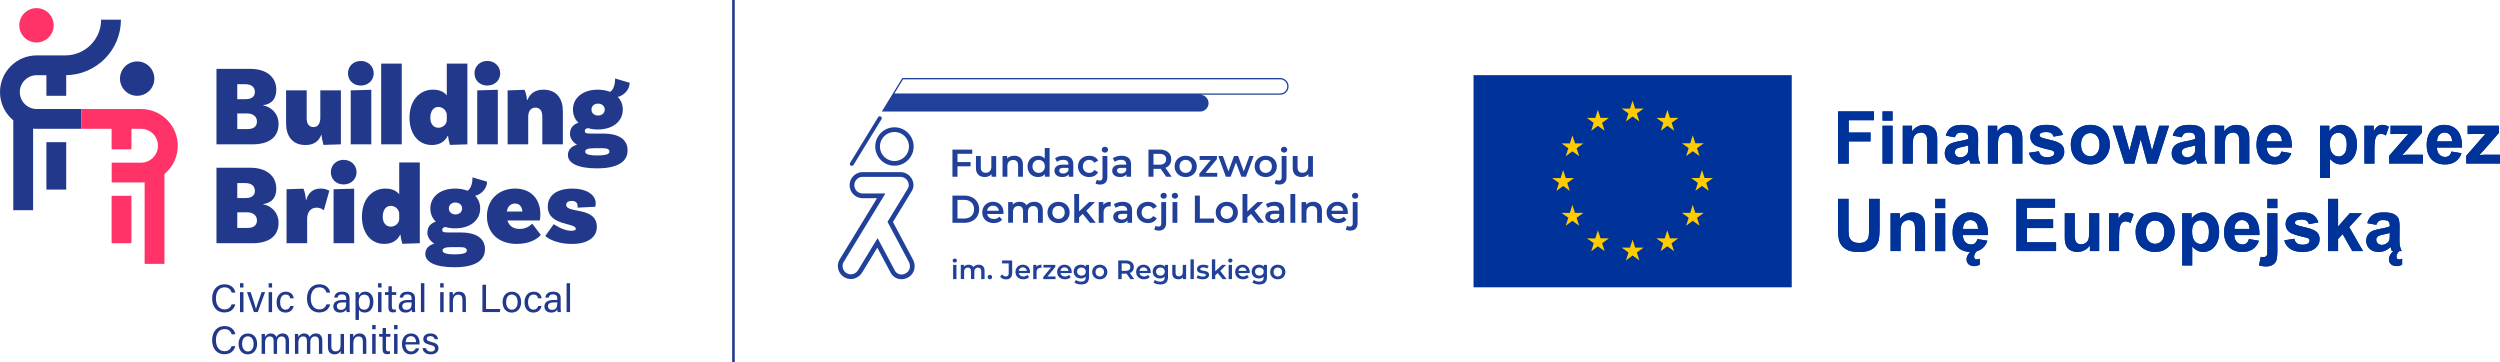 <svg xmlns="http://www.w3.org/2000/svg" height="283.05" width="1952.2"><defs><style>.cls-1{fill:#039}.cls-2{fill:#fc0}.cls-3{fill:#ff3368}.cls-4{fill:#21409a}.cls-5{fill:#22398b}</style></defs><g transform="translate(-63.95 -63.96)"><path d="m776.52 266-15.28-28.7 13.44-22.05.34-.55c1.25-2.01 2.24-3.59 2.24-6.14 0-4.14-2.6-7.94-6.47-9.46-.24-.09-.48-.18-.69-.25-1.49-.49-2.96-.47-4.11-.46h-28.41c-5.6 0-10.16 4.56-10.16 10.16s4.56 10.16 10.16 10.16h11.21l-29.28 48.03-.05.08c-2.67 4.92-.84 11.1 4.08 13.78 4.84 2.63 10.74.91 13.73-4l11.75-19.27 10.67 20.04.08.14c1.49 2.29 3.72 3.82 6.27 4.31.59.11 1.2.17 1.81.17 2.13 0 4.28-.69 6.12-1.98 4.41-3.12 5.48-9 2.54-14M771.85 277c-1.55 1.09-3.41 1.53-5.11 1.21-1.56-.3-2.89-1.21-3.84-2.64l-13.66-25.66-15.11 24.79c-1.98 3.26-5.7 4.38-8.83 2.68s-4.3-5.61-2.62-8.75l32.66-53.59h-17.76c-3.57 0-6.48-2.9-6.48-6.48s2.9-6.48 6.48-6.48h28.43c1.19-.01 2.09 0 2.97.28.16.05.31.11.46.17 2.47.97 4.14 3.39 4.14 6.03 0 1.44-.49 2.28-1.68 4.2L757 237.18l16.29 30.59.04.07c1.99 3.37 1.39 7.13-1.47 9.15M762.41 193.35c8.26 0 14.99-6.72 14.99-14.99s-6.72-14.99-14.99-14.99-14.99 6.72-14.99 14.99 6.72 14.99 14.99 14.99m0-26.3c6.23 0 11.31 5.07 11.31 11.31s-5.07 11.31-11.31 11.31-11.31-5.07-11.31-11.31 5.07-11.31 11.31-11.31M729.12 193.48c-.27 0-.55-.07-.8-.23-.73-.44-.96-1.39-.52-2.12l21.85-35.66a1.544 1.544 0 0 1 2.64 1.6l-21.85 35.66c-.29.48-.8.74-1.32.74M807.69 216.71h9.27c2.26 0 4.27.44 6.03 1.32s3.12 2.12 4.09 3.73 1.45 3.46 1.45 5.56-.49 3.95-1.45 5.56c-.97 1.61-2.33 2.85-4.09 3.73s-3.77 1.32-6.03 1.32h-9.27v-21.21zm9.09 17.88c1.56 0 2.92-.3 4.11-.89 1.18-.6 2.09-1.44 2.73-2.55.64-1.1.95-2.38.95-3.83s-.32-2.73-.95-3.83c-.64-1.1-1.55-1.95-2.73-2.55-1.18-.59-2.55-.89-4.11-.89h-5.15v14.55h5.15zM847.51 231.05h-12.7c.22 1.19.8 2.14 1.74 2.83.94.7 2.11 1.05 3.5 1.05 1.78 0 3.24-.59 4.39-1.76l2.03 2.33c-.73.87-1.65 1.53-2.76 1.97s-2.36.67-3.76.67c-1.78 0-3.34-.35-4.7-1.06-1.35-.71-2.4-1.69-3.14-2.96-.74-1.26-1.11-2.69-1.11-4.29s.36-2.99 1.08-4.26a7.614 7.614 0 0 1 2.98-2.95c1.27-.71 2.71-1.06 4.3-1.06s2.99.35 4.23 1.04c1.24.7 2.21 1.68 2.91 2.94s1.05 2.72 1.05 4.38c0 .26-.02.64-.06 1.12m-11.2-5.38c-.84.72-1.35 1.67-1.53 2.86h9.18c-.16-1.17-.66-2.12-1.48-2.85-.83-.73-1.86-1.09-3.09-1.09s-2.24.36-3.08 1.08M876.48 223.34c1.19 1.18 1.79 2.96 1.79 5.32v9.27h-3.79v-8.79c0-1.41-.31-2.48-.94-3.2s-1.53-1.08-2.7-1.08c-1.27 0-2.29.42-3.06 1.26s-1.15 2.04-1.15 3.59v8.21h-3.79v-8.79c0-1.41-.31-2.48-.94-3.2s-1.53-1.08-2.7-1.08c-1.29 0-2.32.42-3.08 1.24-.76.83-1.14 2.03-1.14 3.61v8.21h-3.79v-16.18h3.61v2.06c.61-.73 1.36-1.28 2.27-1.67.91-.38 1.92-.58 3.03-.58 1.21 0 2.29.23 3.23.68.94.46 1.68 1.13 2.23 2.02.67-.85 1.53-1.51 2.58-1.99 1.05-.47 2.21-.71 3.48-.71 2.04 0 3.66.59 4.85 1.77M886.12 237.08c-1.31-.71-2.34-1.69-3.08-2.95s-1.11-2.69-1.11-4.29.37-3.02 1.11-4.27 1.76-2.23 3.08-2.94c1.31-.71 2.79-1.06 4.42-1.06s3.14.35 4.46 1.06c1.31.71 2.34 1.69 3.08 2.94s1.11 2.68 1.11 4.27-.37 3.03-1.11 4.29-1.76 2.25-3.08 2.95c-1.31.71-2.8 1.06-4.46 1.06s-3.11-.35-4.42-1.06m7.88-3.58c.91-.93 1.36-2.15 1.36-3.67s-.46-2.74-1.36-3.67c-.91-.93-2.06-1.39-3.46-1.39s-2.54.46-3.44 1.39-1.35 2.15-1.35 3.67.45 2.74 1.35 3.67 2.05 1.39 3.44 1.39 2.55-.46 3.46-1.39M906.6 237.93h-3.79v-22.49h3.79v13.58l7.85-7.28H919l-6.76 6.79 7.39 9.4h-4.6l-5.61-6.94-2.82 2.66zM931.3 221.56v3.61c-.32-.06-.62-.09-.88-.09-1.47 0-2.63.43-3.46 1.29s-1.24 2.1-1.24 3.71v7.85h-3.79v-16.18h3.61v2.36c1.09-1.7 3.01-2.55 5.76-2.55M946.08 223.28c1.26 1.14 1.89 2.86 1.89 5.17v9.49h-3.58v-1.97c-.47.71-1.13 1.25-1.99 1.62s-1.89.56-3.11.56-2.27-.21-3.18-.62-1.61-.99-2.11-1.73-.74-1.57-.74-2.5c0-1.46.54-2.62 1.62-3.5s2.78-1.32 5.11-1.32h4.18v-.24c0-1.13-.34-2-1.01-2.61-.68-.61-1.68-.91-3.02-.91-.91 0-1.8.14-2.68.42s-1.62.68-2.23 1.18l-1.48-2.76c.85-.65 1.87-1.14 3.06-1.49 1.19-.34 2.45-.52 3.79-.52 2.38 0 4.21.57 5.47 1.71m-3.46 11.46c.74-.43 1.26-1.06 1.56-1.86v-1.88h-3.91c-2.18 0-3.27.72-3.27 2.15 0 .69.27 1.23.82 1.63.55.41 1.3.61 2.27.61s1.79-.22 2.53-.65M955.88 237.08c-1.33-.71-2.37-1.69-3.12-2.95s-1.12-2.69-1.12-4.29.37-3.02 1.12-4.27 1.78-2.23 3.11-2.94c1.32-.71 2.83-1.06 4.53-1.06 1.6 0 3 .32 4.2.97s2.11 1.58 2.71 2.79l-2.91 1.7c-.47-.75-1.05-1.31-1.74-1.68a4.82 4.82 0 0 0-2.29-.56c-1.41 0-2.59.46-3.52 1.38s-1.4 2.15-1.4 3.68.46 2.76 1.38 3.68 2.1 1.38 3.53 1.38c.83 0 1.59-.19 2.29-.56s1.28-.94 1.74-1.68l2.91 1.7a6.552 6.552 0 0 1-2.74 2.8c-1.2.66-2.59.99-4.17.99-1.68 0-3.18-.35-4.52-1.06M965.27 243.08l1.09-2.82c.57.42 1.3.64 2.21.64.71 0 1.25-.22 1.62-.65s.56-1.08.56-1.92v-16.58h3.79v16.49c0 1.8-.5 3.21-1.49 4.24s-2.37 1.54-4.15 1.54c-1.6 0-2.81-.31-3.64-.94m5.64-24.65c-.46-.43-.7-.98-.7-1.62s.23-1.19.7-1.62c.46-.43 1.04-.65 1.73-.65s1.26.21 1.73.62c.46.41.7.94.7 1.56 0 .67-.23 1.23-.68 1.68-.45.46-1.04.68-1.74.68s-1.26-.22-1.73-.65M979.7 218.43c-.46-.44-.7-.98-.7-1.62s.23-1.19.7-1.62c.46-.43 1.04-.65 1.73-.65s1.26.21 1.73.62c.46.41.7.93.7 1.56 0 .67-.23 1.23-.68 1.68s-1.04.68-1.74.68-1.26-.22-1.73-.65m-.18 3.32h3.79v16.18h-3.79zM1000.9 234.6h11.1v3.33h-15v-21.22h3.9zM1017.5 237.08c-1.31-.71-2.34-1.69-3.08-2.95s-1.11-2.69-1.11-4.29.37-3.02 1.11-4.27 1.76-2.23 3.08-2.94c1.31-.71 2.79-1.06 4.42-1.06s3.14.35 4.46 1.06c1.31.71 2.34 1.69 3.08 2.94s1.11 2.68 1.11 4.27-.37 3.03-1.11 4.29-1.76 2.25-3.08 2.95c-1.31.71-2.8 1.06-4.46 1.06s-3.11-.35-4.42-1.06m7.88-3.58c.91-.93 1.36-2.15 1.36-3.67s-.46-2.74-1.36-3.67c-.91-.93-2.06-1.39-3.46-1.39s-2.54.46-3.44 1.39-1.35 2.15-1.35 3.67.45 2.74 1.35 3.67 2.05 1.39 3.44 1.39 2.55-.46 3.46-1.39M1038 237.93h-3.8v-22.49h3.8v13.58l7.8-7.28h4.6l-6.8 6.79 7.4 9.4h-4.6l-5.6-6.94-2.8 2.66zM1064.8 223.28c1.26 1.14 1.89 2.86 1.89 5.17v9.49h-3.58v-1.97c-.47.71-1.13 1.25-1.99 1.62s-1.89.56-3.11.56-2.27-.21-3.18-.62-1.61-.99-2.11-1.73-.74-1.57-.74-2.5c0-1.46.54-2.62 1.62-3.5s2.78-1.32 5.11-1.32h4.18v-.24c0-1.13-.34-2-1.01-2.61-.68-.61-1.68-.91-3.02-.91-.91 0-1.8.14-2.68.42s-1.62.68-2.23 1.18l-1.48-2.76c.85-.65 1.87-1.14 3.06-1.49 1.19-.34 2.45-.52 3.79-.52 2.38 0 4.21.57 5.47 1.71m-3.46 11.46c.74-.43 1.26-1.06 1.56-1.86v-1.88h-3.91c-2.18 0-3.27.72-3.27 2.15 0 .69.27 1.23.82 1.63.55.41 1.3.61 2.27.61s1.79-.22 2.53-.65M1071.6 215.44h3.79v22.49h-3.79zM1094.4 223.35c1.23 1.19 1.85 2.96 1.85 5.3v9.27h-3.79v-8.79c0-1.41-.33-2.48-1-3.2s-1.62-1.08-2.85-1.08c-1.39 0-2.5.42-3.3 1.26-.81.84-1.21 2.05-1.21 3.62v8.18h-3.79v-16.18h3.61v2.09c.63-.75 1.41-1.31 2.36-1.7.95-.38 2.02-.58 3.21-.58 2.04 0 3.68.6 4.91 1.79M1116.4 231.05h-12.7c.22 1.19.8 2.14 1.74 2.83.94.7 2.11 1.05 3.5 1.05 1.78 0 3.24-.59 4.39-1.76l2.03 2.33c-.73.87-1.65 1.53-2.76 1.97s-2.36.67-3.76.67c-1.78 0-3.34-.35-4.7-1.06-1.35-.71-2.4-1.69-3.14-2.96-.74-1.26-1.11-2.69-1.11-4.29s.36-2.99 1.08-4.26a7.574 7.574 0 0 1 2.99-2.95c1.27-.71 2.71-1.06 4.3-1.06s2.99.35 4.23 1.04c1.24.7 2.21 1.68 2.91 2.94s1.05 2.72 1.05 4.38c0 .26-.02.64-.06 1.12m-11.2-5.38c-.84.72-1.35 1.67-1.53 2.86h9.18c-.16-1.17-.66-2.12-1.48-2.85-.83-.73-1.86-1.09-3.09-1.09s-2.24.36-3.08 1.08M1114.8 243.08l1.09-2.82c.57.42 1.3.64 2.21.64.71 0 1.25-.22 1.62-.65s.56-1.08.56-1.92v-16.58h3.79v16.49c0 1.8-.5 3.21-1.49 4.24s-2.37 1.54-4.15 1.54c-1.6 0-2.81-.31-3.64-.94m5.64-24.65c-.46-.43-.7-.98-.7-1.62s.23-1.19.7-1.62c.46-.43 1.04-.65 1.73-.65s1.26.21 1.73.62c.46.41.7.94.7 1.56 0 .67-.23 1.23-.68 1.68-.45.46-1.04.68-1.74.68s-1.26-.22-1.73-.65M808.34 268.53c-.32-.3-.48-.67-.48-1.11s.16-.82.48-1.11c.32-.3.71-.45 1.19-.45s.87.14 1.18.43c.32.29.48.64.48 1.07 0 .46-.16.84-.47 1.15s-.71.47-1.19.47-.87-.15-1.19-.45m-.12 2.28h2.6v11.1h-2.6zM831.55 271.9c.82.81 1.23 2.03 1.23 3.65v6.36h-2.6v-6.03c0-.97-.22-1.7-.65-2.19s-1.05-.74-1.85-.74c-.87 0-1.57.29-2.1.86s-.79 1.4-.79 2.46v5.63h-2.6v-6.03c0-.97-.21-1.7-.64-2.19s-1.05-.74-1.85-.74c-.89 0-1.59.28-2.11.85s-.78 1.39-.78 2.47v5.63h-2.6v-11.1h2.47v1.41c.42-.5.94-.88 1.56-1.14s1.32-.39 2.08-.39c.83 0 1.57.16 2.21.47s1.15.77 1.53 1.38c.46-.58 1.05-1.04 1.77-1.36.72-.33 1.52-.49 2.39-.49 1.4 0 2.51.4 3.33 1.22M835.73 281.56c-.33-.33-.5-.74-.5-1.24s.16-.93.49-1.25.73-.48 1.22-.48.89.16 1.22.48.49.74.49 1.25-.17.91-.5 1.24-.73.49-1.21.49-.87-.16-1.21-.49M846.86 281.56c-.78-.37-1.42-.88-1.92-1.55l1.54-1.85c.8 1.11 1.77 1.66 2.89 1.66 1.51 0 2.26-.89 2.26-2.68v-7.52h-5.17v-2.26h7.88V277c0 1.7-.42 2.98-1.25 3.83s-2.05 1.28-3.66 1.28c-.93 0-1.78-.18-2.57-.55M868.25 277.19h-8.71c.15.82.55 1.47 1.19 1.94.64.48 1.44.72 2.4.72 1.22 0 2.22-.4 3.01-1.21l1.39 1.6c-.5.6-1.13 1.05-1.89 1.35s-1.62.46-2.58.46c-1.22 0-2.29-.24-3.22-.73-.93-.48-1.65-1.16-2.15-2.03-.51-.86-.76-1.85-.76-2.94s.25-2.05.74-2.92 1.17-1.54 2.05-2.02c.87-.49 1.86-.73 2.95-.73s2.05.24 2.9.72 1.52 1.15 1.99 2.02c.48.86.72 1.87.72 3 0 .18-.01.44-.04.77m-7.68-3.69c-.58.49-.92 1.15-1.05 1.96h6.3c-.11-.8-.45-1.45-1.02-1.95s-1.27-.75-2.12-.75-1.53.25-2.11.74M877.21 270.69v2.47a3.38 3.38 0 0 0-.6-.06c-1.01 0-1.8.29-2.37.88s-.85 1.44-.85 2.55v5.38h-2.6v-11.1h2.47v1.62c.75-1.16 2.06-1.75 3.95-1.75M878.6 281.91v-1.64l6.09-7.38h-5.97v-2.08h9.29v1.64l-6.11 7.38h6.28v2.08zM900.79 277.19h-8.71c.15.82.55 1.47 1.19 1.94.64.48 1.44.72 2.4.72 1.22 0 2.22-.4 3.01-1.21l1.39 1.6c-.5.6-1.13 1.05-1.89 1.35s-1.62.46-2.58.46c-1.22 0-2.29-.24-3.22-.73-.93-.48-1.65-1.16-2.15-2.03-.51-.86-.76-1.85-.76-2.94s.25-2.05.74-2.92 1.17-1.54 2.05-2.02c.87-.49 1.86-.73 2.95-.73s2.05.24 2.9.72 1.52 1.15 1.99 2.02c.48.86.72 1.87.72 3 0 .18-.01.44-.04.77m-7.68-3.69c-.58.49-.92 1.15-1.05 1.96h6.3c-.11-.8-.45-1.45-1.02-1.95s-1.27-.75-2.12-.75-1.53.25-2.11.74M914.34 270.81v9.41c0 3.91-1.99 5.86-5.99 5.86-1.07 0-2.08-.13-3.03-.41-.96-.27-1.75-.66-2.37-1.17l1.16-1.95c.49.4 1.1.72 1.84.97.74.24 1.49.36 2.25.36 1.22 0 2.11-.28 2.68-.83s.85-1.4.85-2.54v-.58c-.44.49-.98.85-1.62 1.1s-1.34.37-2.1.37c-1.05 0-2.01-.22-2.86-.67s-1.52-1.08-2.02-1.9c-.49-.82-.74-1.75-.74-2.81s.25-1.99.74-2.8 1.16-1.44 2.02-1.88c.85-.44 1.8-.67 2.86-.67.8 0 1.53.13 2.19.39s1.21.66 1.65 1.21v-1.47h2.47zm-3.5 7.51c.63-.59.95-1.35.95-2.3s-.31-1.68-.95-2.26c-.63-.58-1.44-.87-2.42-.87s-1.81.29-2.44.87-.95 1.34-.95 2.26.31 1.71.95 2.3c.63.59 1.44.88 2.44.88s1.79-.29 2.42-.88M919.7 281.33c-.9-.48-1.6-1.16-2.11-2.03s-.76-1.85-.76-2.94.25-2.07.76-2.93 1.21-1.53 2.11-2.02 1.91-.73 3.03-.73 2.15.24 3.06.73c.9.48 1.6 1.16 2.11 2.02.5.86.76 1.83.76 2.93s-.25 2.08-.76 2.94c-.51.87-1.21 1.54-2.11 2.03s-1.92.73-3.06.73-2.13-.24-3.03-.73m5.4-2.45c.62-.64.94-1.48.94-2.51s-.31-1.88-.94-2.51c-.62-.64-1.41-.96-2.37-.96s-1.74.32-2.36.96-.92 1.48-.92 2.51.31 1.88.92 2.51 1.4.96 2.36.96 1.75-.32 2.37-.96M946.66 281.91l-2.97-4.26c-.13.01-.31.02-.56.02h-3.28v4.24h-2.7v-14.55h5.99c1.26 0 2.36.21 3.29.62.93.42 1.65 1.01 2.15 1.79s.75 1.7.75 2.76-.27 2.04-.8 2.83-1.3 1.38-2.3 1.77l3.35 4.78h-2.91zm-.98-11.51c-.61-.5-1.5-.75-2.68-.75h-3.16v5.8H943c1.18 0 2.07-.25 2.68-.76.61-.5.91-1.22.91-2.15s-.3-1.64-.91-2.14M962.47 277.19h-8.71c.15.82.55 1.47 1.19 1.94.64.48 1.44.72 2.4.72 1.22 0 2.22-.4 3.01-1.21l1.39 1.6c-.5.6-1.13 1.05-1.89 1.35s-1.62.46-2.58.46c-1.22 0-2.29-.24-3.22-.73-.93-.48-1.65-1.16-2.15-2.03-.51-.86-.76-1.85-.76-2.94s.25-2.05.74-2.92 1.17-1.54 2.05-2.02c.87-.49 1.86-.73 2.95-.73s2.05.24 2.9.72 1.52 1.15 1.99 2.02c.48.86.72 1.87.72 3 0 .18-.01.44-.04.77m-7.68-3.69c-.58.49-.92 1.15-1.05 1.96h6.3c-.11-.8-.45-1.45-1.02-1.95s-1.27-.75-2.12-.75-1.53.25-2.11.74M976.02 270.81v9.41c0 3.91-2 5.86-5.99 5.86-1.07 0-2.08-.13-3.03-.41-.96-.27-1.75-.66-2.37-1.17l1.16-1.95c.49.4 1.1.72 1.84.97.74.24 1.49.36 2.25.36 1.22 0 2.11-.28 2.68-.83s.85-1.4.85-2.54v-.58c-.44.49-.98.85-1.62 1.1s-1.34.37-2.1.37c-1.05 0-2.01-.22-2.86-.67s-1.53-1.08-2.02-1.9-.74-1.75-.74-2.81.25-1.99.74-2.8 1.16-1.44 2.02-1.88c.85-.44 1.8-.67 2.86-.67.8 0 1.53.13 2.19.39s1.21.66 1.65 1.21v-1.47H976zm-3.5 7.51c.63-.59.95-1.35.95-2.3s-.32-1.68-.95-2.26-1.44-.87-2.42-.87-1.81.29-2.44.87-.95 1.34-.95 2.26.31 1.71.95 2.3c.63.59 1.44.88 2.44.88s1.79-.29 2.42-.88M990.17 270.81v11.1h-2.47v-1.41c-.42.5-.94.88-1.56 1.15s-1.3.4-2.02.4c-1.48 0-2.65-.41-3.5-1.24-.85-.82-1.28-2.05-1.28-3.67v-6.34h2.6v5.98c0 1 .23 1.74.67 2.23.45.49 1.09.74 1.92.74.93 0 1.67-.29 2.21-.86.55-.58.82-1.4.82-2.48v-5.61h2.6zM993.58 266.49h2.6v15.42h-2.6zM1000.4 281.7c-.86-.24-1.54-.53-2.06-.89l1-1.97c.5.33 1.1.6 1.8.8s1.39.3 2.07.3c1.55 0 2.33-.41 2.33-1.22 0-.39-.2-.66-.59-.81s-1.03-.3-1.9-.44c-.91-.14-1.66-.3-2.23-.48s-1.07-.49-1.5-.95c-.42-.45-.63-1.08-.63-1.88 0-1.05.44-1.89 1.32-2.52s2.07-.95 3.56-.95c.76 0 1.52.09 2.28.26s1.39.41 1.87.7l-1 1.97c-.94-.55-2-.83-3.18-.83-.76 0-1.34.11-1.73.34s-.59.53-.59.9c0 .42.21.71.63.88s1.08.34 1.96.49c.89.14 1.61.3 2.18.48s1.06.48 1.47.91.61 1.04.61 1.83c0 1.04-.45 1.87-1.35 2.49s-2.13.93-3.68.93c-.9 0-1.78-.12-2.64-.35M1012.9 281.91h-2.6v-15.42h2.6v9.31l5.4-4.99h3.1l-4.6 4.66 5 6.44h-3.1l-3.9-4.76-1.9 1.83zM1023.5 268.53c-.32-.3-.48-.67-.48-1.11s.16-.82.48-1.11c.32-.3.71-.45 1.18-.45s.87.14 1.18.43c.32.29.48.64.48 1.07 0 .46-.16.84-.47 1.15s-.71.47-1.2.47-.87-.15-1.18-.45m-.12 2.28h2.6v11.1h-2.6zM1039.8 277.19h-8.71c.15.82.55 1.47 1.19 1.94.64.48 1.44.72 2.4.72 1.22 0 2.22-.4 3.01-1.21l1.39 1.6c-.5.6-1.13 1.05-1.89 1.35s-1.62.46-2.58.46c-1.22 0-2.29-.24-3.22-.73a5.203 5.203 0 0 1-2.15-2.03c-.51-.86-.76-1.85-.76-2.94s.25-2.05.74-2.92 1.17-1.54 2.05-2.02c.87-.49 1.86-.73 2.95-.73s2.05.24 2.9.72 1.52 1.15 1.99 2.02c.48.86.72 1.87.72 3 0 .18-.01.44-.04.77m-7.68-3.69c-.58.49-.92 1.15-1.05 1.96h6.3c-.11-.8-.45-1.45-1.02-1.95s-1.27-.75-2.12-.75-1.53.25-2.11.74M1053.3 270.81v9.41c0 3.91-1.99 5.86-5.98 5.86-1.07 0-2.08-.13-3.03-.41-.96-.27-1.75-.66-2.37-1.17l1.16-1.95c.49.4 1.1.72 1.84.97.74.24 1.49.36 2.25.36 1.22 0 2.11-.28 2.68-.83s.85-1.4.85-2.54v-.58c-.44.49-.98.85-1.62 1.1s-1.34.37-2.1.37c-1.05 0-2.01-.22-2.86-.67s-1.53-1.08-2.02-1.9-.74-1.75-.74-2.81.25-1.99.74-2.8 1.16-1.44 2.02-1.88c.85-.44 1.8-.67 2.86-.67.8 0 1.53.13 2.19.39s1.21.66 1.65 1.21v-1.47h2.47zm-3.5 7.51c.63-.59.95-1.35.95-2.3s-.32-1.68-.95-2.26-1.44-.87-2.42-.87-1.81.29-2.44.87-.95 1.34-.95 2.26.32 1.71.95 2.3 1.44.88 2.44.88 1.79-.29 2.42-.88M1058.7 281.33c-.9-.48-1.6-1.16-2.11-2.03s-.76-1.85-.76-2.94.25-2.07.76-2.93 1.21-1.53 2.11-2.02 1.91-.73 3.03-.73 2.15.24 3.06.73c.9.48 1.6 1.16 2.11 2.02.5.86.76 1.83.76 2.93s-.25 2.08-.76 2.94c-.51.87-1.21 1.54-2.11 2.03s-1.92.73-3.06.73-2.13-.24-3.03-.73m5.4-2.45c.62-.64.94-1.48.94-2.51s-.31-1.88-.94-2.51c-.62-.64-1.41-.96-2.37-.96s-1.74.32-2.36.96-.92 1.48-.92 2.51.31 1.88.92 2.51 1.4.96 2.36.96 1.75-.32 2.37-.96M821.87 190.52v3.34h-10.24v8.12h-3.94v-21.21h15.48v3.3h-11.54v6.45zM841.84 185.8v16.18h-3.61v-2.06c-.61.73-1.36 1.29-2.27 1.68s-1.89.59-2.94.59c-2.16 0-3.86-.6-5.11-1.8-1.24-1.2-1.86-2.98-1.86-5.35v-9.24h3.79v8.73c0 1.46.33 2.54.99 3.26s1.59 1.08 2.8 1.08c1.35 0 2.43-.42 3.23-1.26s1.2-2.05 1.2-3.62v-8.18h3.79zM860.9 187.4c1.23 1.19 1.85 2.96 1.85 5.3v9.27h-3.79v-8.79c0-1.41-.33-2.48-1-3.2s-1.62-1.08-2.85-1.08c-1.39 0-2.5.42-3.3 1.26-.81.84-1.21 2.05-1.21 3.62v8.18h-3.79v-16.18h3.61v2.09c.63-.75 1.41-1.31 2.36-1.7.95-.38 2.02-.58 3.21-.58 2.04 0 3.68.6 4.91 1.79M883.57 179.49v22.49h-3.64v-2.09a5.93 5.93 0 0 1-2.32 1.73c-.92.38-1.93.58-3.05.58-1.56 0-2.95-.34-4.2-1.03a7.39 7.39 0 0 1-2.92-2.92c-.71-1.26-1.06-2.71-1.06-4.35s.35-3.08 1.06-4.33 1.68-2.22 2.92-2.91 2.64-1.03 4.2-1.03c1.07 0 2.05.18 2.94.55.89.36 1.65.91 2.27 1.64v-8.3h3.79zm-6.09 18.83c.73-.41 1.3-1.01 1.73-1.77.42-.77.64-1.66.64-2.67s-.21-1.9-.64-2.67c-.42-.77-1-1.36-1.73-1.77s-1.55-.62-2.45-.62-1.73.21-2.45.62c-.73.42-1.3 1.01-1.73 1.77-.42.77-.64 1.66-.64 2.67s.21 1.9.64 2.67 1 1.36 1.73 1.77c.73.42 1.55.62 2.45.62s1.73-.21 2.45-.62M900.19 187.33c1.26 1.14 1.89 2.86 1.89 5.17v9.49h-3.58v-1.97c-.46.71-1.13 1.25-1.99 1.62s-1.89.56-3.11.56-2.27-.21-3.18-.62-1.61-.99-2.11-1.73-.74-1.57-.74-2.5c0-1.46.54-2.62 1.62-3.5s2.78-1.32 5.11-1.32h4.18v-.24c0-1.13-.34-2-1.01-2.61-.68-.61-1.68-.91-3.02-.91-.91 0-1.8.14-2.68.42s-1.62.68-2.23 1.18l-1.48-2.76c.85-.65 1.87-1.14 3.06-1.49 1.19-.34 2.45-.52 3.79-.52 2.38 0 4.21.57 5.47 1.71m-3.46 11.46c.74-.43 1.26-1.06 1.56-1.86v-1.88h-3.91c-2.18 0-3.27.72-3.27 2.15 0 .69.27 1.23.82 1.63.55.41 1.3.61 2.27.61s1.79-.22 2.53-.65M910 201.13c-1.33-.71-2.37-1.69-3.12-2.96-.75-1.26-1.12-2.69-1.12-4.29s.37-3.02 1.12-4.27 1.78-2.23 3.11-2.94c1.32-.71 2.83-1.06 4.53-1.06 1.6 0 3 .32 4.2.97s2.11 1.58 2.71 2.79l-2.91 1.7c-.47-.75-1.05-1.31-1.74-1.68a4.82 4.82 0 0 0-2.29-.56c-1.41 0-2.59.46-3.51 1.38-.93.92-1.4 2.15-1.4 3.68s.46 2.76 1.38 3.68 2.1 1.38 3.53 1.38c.83 0 1.59-.19 2.29-.56s1.28-.94 1.74-1.68l2.91 1.7a6.552 6.552 0 0 1-2.74 2.8c-1.2.66-2.59.99-4.17.99-1.68 0-3.18-.35-4.52-1.06M919.39 207.13l1.09-2.82c.57.42 1.3.64 2.21.64.71 0 1.25-.22 1.62-.65s.56-1.08.56-1.92V185.8h3.79v16.49c0 1.8-.5 3.21-1.49 4.24s-2.37 1.54-4.15 1.54c-1.6 0-2.81-.31-3.64-.94m5.64-24.65c-.46-.43-.7-.98-.7-1.62s.23-1.19.7-1.62c.46-.43 1.04-.65 1.73-.65s1.26.21 1.73.62c.46.41.7.94.7 1.56 0 .67-.23 1.23-.68 1.68-.45.46-1.04.68-1.74.68s-1.26-.22-1.73-.65M945.29 187.33c1.26 1.14 1.89 2.86 1.89 5.17v9.49h-3.58v-1.97c-.47.71-1.13 1.25-1.99 1.62s-1.89.56-3.11.56-2.27-.21-3.18-.62-1.61-.99-2.11-1.73-.74-1.57-.74-2.5c0-1.46.54-2.62 1.62-3.5s2.78-1.32 5.11-1.32h4.18v-.24c0-1.13-.34-2-1.01-2.61-.68-.61-1.68-.91-3.02-.91-.91 0-1.8.14-2.68.42s-1.62.68-2.23 1.18l-1.48-2.76c.85-.65 1.87-1.14 3.06-1.49 1.19-.34 2.45-.52 3.79-.52 2.38 0 4.21.57 5.47 1.71m-3.46 11.46c.74-.43 1.26-1.06 1.56-1.86v-1.88h-3.91c-2.18 0-3.27.72-3.27 2.15 0 .69.27 1.23.82 1.63.55.41 1.3.61 2.27.61s1.79-.22 2.53-.65M974.64 201.98l-4.33-6.21c-.18.02-.45.03-.82.03h-4.79v6.18h-3.94v-21.21h8.73c1.84 0 3.44.3 4.8.91s2.41 1.47 3.14 2.61c.73 1.13 1.09 2.48 1.09 4.03s-.39 2.97-1.17 4.12-1.89 2.01-3.35 2.58l4.88 6.97h-4.24zm-1.42-16.79c-.89-.73-2.19-1.09-3.91-1.09h-4.61v8.45h4.61c1.72 0 3.02-.37 3.91-1.11s1.33-1.78 1.33-3.14-.44-2.39-1.33-3.12M985.4 201.13c-1.31-.71-2.34-1.69-3.08-2.96-.74-1.26-1.11-2.69-1.11-4.29s.37-3.02 1.11-4.27 1.76-2.23 3.08-2.94c1.31-.71 2.79-1.06 4.42-1.06s3.14.35 4.46 1.06c1.31.71 2.34 1.69 3.08 2.94s1.11 2.68 1.11 4.27-.37 3.03-1.11 4.29-1.76 2.25-3.08 2.96c-1.31.71-2.8 1.06-4.46 1.06s-3.11-.35-4.42-1.06m7.88-3.58c.91-.93 1.36-2.15 1.36-3.67s-.46-2.74-1.36-3.67c-.91-.93-2.06-1.39-3.46-1.39s-2.54.46-3.44 1.39-1.35 2.15-1.35 3.67.45 2.74 1.35 3.67 2.05 1.39 3.44 1.39 2.55-.46 3.46-1.39M1000.5 201.98v-2.39l8.9-10.76h-8.7v-3.03h13.5v2.39l-8.9 10.76h9.2v3.03zM1033.3 201.98l-4.2-11.15-4.2 11.15h-3.7l-5.9-16.18h3.6l4.3 11.94 4.4-11.94h3.2l4.4 12 4.4-12h3.3l-6 16.18zM1047.9 201.13c-1.31-.71-2.34-1.69-3.08-2.96-.74-1.26-1.11-2.69-1.11-4.29s.37-3.02 1.11-4.27 1.76-2.23 3.08-2.94c1.31-.71 2.79-1.06 4.42-1.06s3.14.35 4.46 1.06c1.31.71 2.34 1.69 3.08 2.94s1.11 2.68 1.11 4.27-.37 3.03-1.11 4.29-1.76 2.25-3.08 2.96c-1.31.71-2.8 1.06-4.46 1.06s-3.11-.35-4.42-1.06m7.88-3.58c.91-.93 1.36-2.15 1.36-3.67s-.46-2.74-1.36-3.67c-.91-.93-2.06-1.39-3.46-1.39s-2.54.46-3.44 1.39-1.35 2.15-1.35 3.67.45 2.74 1.35 3.67 2.05 1.39 3.44 1.39 2.55-.46 3.46-1.39M1059.3 207.13l1.09-2.82c.57.42 1.3.64 2.21.64.71 0 1.25-.22 1.62-.65s.56-1.08.56-1.92V185.8h3.79v16.49c0 1.8-.5 3.21-1.49 4.24s-2.37 1.54-4.15 1.54c-1.6 0-2.81-.31-3.64-.94m5.64-24.65c-.46-.43-.7-.98-.7-1.62s.23-1.19.7-1.62c.46-.43 1.04-.65 1.73-.65s1.26.21 1.73.62c.46.41.7.94.7 1.56 0 .67-.23 1.23-.68 1.68-.45.46-1.04.68-1.74.68s-1.26-.22-1.73-.65M1089.2 185.8v16.18h-3.61v-2.06c-.61.73-1.36 1.29-2.27 1.68s-1.89.59-2.94.59c-2.16 0-3.86-.6-5.11-1.8-1.24-1.2-1.86-2.98-1.86-5.35v-9.24h3.79v8.73c0 1.46.33 2.54.99 3.26s1.59 1.08 2.8 1.08c1.35 0 2.43-.42 3.23-1.26s1.2-2.05 1.2-3.62v-8.18h3.79zM1063.6 124.87H768.57l-16.04 26.18h248.59c3.6 0 6.55-2.95 6.55-6.55s-2.94-6.53-6.53-6.54h62.47c3.6 0 6.55-2.94 6.55-6.54s-2.95-6.54-6.55-6.54m0 12.06H762.4l6.76-11.03h294.45c3.04 0 5.51 2.48 5.51 5.51s-2.47 5.51-5.51 5.51" class="cls-4"></path><path d="M247.73 301.62c-.95 3.63-3.66 6.33-8.51 6.33-6.39 0-9.62-4.86-9.62-10.91s3.23-11.06 9.71-11.06c5.04 0 7.77 2.89 8.42 6.45h-2.83c-.77-2.34-2.31-4.09-5.69-4.09-4.73 0-6.64 4.3-6.64 8.6s1.81 8.64 6.76 8.64c3.29 0 4.73-1.91 5.53-3.96h2.86zM251.36 288.47v-3.35h2.7v3.35zm0 3.63h2.7v15.58h-2.7zM259.71 292.09c2.09 6.36 3.63 11.12 4.12 13.06h.03c.37-1.72 2.03-6.39 4.36-13.06h2.73l-5.72 15.58h-2.98l-5.44-15.58h2.89zM273.72 288.47v-3.35h2.7v3.35zm0 3.63h2.7v15.58h-2.7zM293.3 302.91c-.65 2.67-2.46 5.13-6.42 5.13-4.3 0-6.95-3.07-6.95-8.08 0-4.39 2.49-8.24 7.13-8.24s6.05 3.2 6.24 5.19h-2.67c-.37-1.57-1.35-2.95-3.63-2.95-2.73 0-4.3 2.37-4.3 5.9s1.51 5.93 4.21 5.93c1.94 0 3.07-1.04 3.72-2.89h2.67zM321.78 301.62c-.95 3.63-3.66 6.33-8.51 6.33-6.39 0-9.62-4.86-9.62-10.91s3.23-11.06 9.71-11.06c5.04 0 7.78 2.89 8.42 6.45h-2.83c-.77-2.34-2.3-4.09-5.68-4.09-4.73 0-6.64 4.3-6.64 8.6s1.81 8.64 6.76 8.64c3.29 0 4.73-1.91 5.53-3.96zM336.92 304.26c0 1.44.12 2.95.22 3.41h-2.58c-.12-.34-.21-1.08-.25-2.03-.55 1.01-1.81 2.4-4.83 2.4-3.69 0-5.25-2.4-5.25-4.76 0-3.47 2.73-5.07 7.38-5.07h2.64v-1.32c0-1.38-.43-3.04-3.35-3.04-2.58 0-3.04 1.29-3.32 2.49h-2.61c.21-2.15 1.54-4.61 6.02-4.61 3.81 0 5.93 1.57 5.93 5.1v7.44zm-2.64-4.18h-2.52c-3.1 0-4.76.86-4.76 3.04 0 1.63 1.11 2.8 3.04 2.8 3.75 0 4.24-2.52 4.24-5.35zM341.56 313.79V295.9c0-1.29 0-2.61-.03-3.81h2.61c.06.52.09 1.44.09 2.46.86-1.6 2.43-2.83 5.1-2.83 3.6 0 6.21 3.01 6.21 7.74 0 5.59-2.98 8.57-6.76 8.57-2.52 0-3.84-1.04-4.55-2.31v8.05h-2.67zm7.07-19.76c-3.23 0-4.52 2.03-4.52 5.84s1.04 5.9 4.3 5.9c2.86 0 4.36-2.34 4.36-6.18 0-3.32-1.51-5.56-4.15-5.56zM359.17 288.47v-3.35h2.7v3.35zm0 3.63h2.7v15.58h-2.7zM364.57 292.09h2.7v-4.61h2.67v4.61h3.44v2.18h-3.44v9.13c0 1.54.37 2.3 1.78 2.3.37 0 .92-.03 1.35-.12v2.03c-.65.25-1.57.28-2.34.28-2.43 0-3.47-1.26-3.47-3.84v-9.77h-2.7v-2.18zM387.99 304.26c0 1.44.12 2.95.22 3.41h-2.58c-.12-.34-.21-1.08-.25-2.03-.55 1.01-1.81 2.4-4.82 2.4-3.69 0-5.25-2.4-5.25-4.76 0-3.47 2.73-5.07 7.38-5.07h2.64v-1.32c0-1.38-.43-3.04-3.35-3.04-2.58 0-3.04 1.29-3.32 2.49h-2.61c.21-2.15 1.54-4.61 6.02-4.61 3.81 0 5.93 1.57 5.93 5.1v7.44zm-2.64-4.18h-2.52c-3.1 0-4.76.86-4.76 3.04 0 1.63 1.11 2.8 3.04 2.8 3.75 0 4.24-2.52 4.24-5.35zM392.62 307.67v-22.56h2.7v22.56zM407.68 288.47v-3.35h2.7v3.35zm0 3.63h2.7v15.58h-2.7zM414.96 296.02c0-1.35 0-2.73-.03-3.93h2.61c.09.46.12 2.09.12 2.55.62-1.32 1.88-2.92 4.89-2.92s5.22 1.78 5.22 5.93v10.02h-2.71v-9.68c0-2.37-.92-3.93-3.29-3.93-2.95 0-4.12 2.24-4.12 5.38v8.24h-2.7v-11.65zM440.65 286.28h2.83v18.96h11.16l-.4 2.43h-13.58v-21.39zM470.91 299.84c0 4.52-2.58 8.21-7.35 8.21-4.46 0-7.16-3.44-7.16-8.14s2.64-8.17 7.34-8.17c4.33 0 7.16 3.23 7.16 8.11zm-11.74.03c0 3.44 1.72 5.93 4.52 5.93s4.46-2.37 4.46-5.9-1.6-5.93-4.52-5.93-4.46 2.37-4.46 5.9zM486.89 302.91c-.65 2.67-2.46 5.13-6.42 5.13-4.3 0-6.95-3.07-6.95-8.08 0-4.39 2.49-8.24 7.13-8.24s6.05 3.2 6.24 5.19h-2.67c-.37-1.57-1.35-2.95-3.63-2.95-2.74 0-4.3 2.37-4.3 5.9s1.51 5.93 4.21 5.93c1.94 0 3.07-1.04 3.72-2.89h2.67zM501.76 304.26c0 1.44.12 2.95.22 3.41h-2.58c-.12-.34-.21-1.08-.25-2.03-.55 1.01-1.81 2.4-4.83 2.4-3.69 0-5.25-2.4-5.25-4.76 0-3.47 2.73-5.07 7.38-5.07h2.64v-1.32c0-1.38-.43-3.04-3.35-3.04-2.58 0-3.04 1.29-3.32 2.49h-2.61c.21-2.15 1.54-4.61 6.02-4.61 3.81 0 5.93 1.57 5.93 5.1v7.44zm-2.64-4.18h-2.52c-3.1 0-4.76.86-4.76 3.04 0 1.63 1.11 2.8 3.04 2.8 3.75 0 4.24-2.52 4.24-5.35zM506.39 307.67v-22.56h2.7v22.56zM247.73 334.24c-.95 3.63-3.66 6.33-8.51 6.33-6.39 0-9.62-4.86-9.62-10.91s3.23-11.06 9.71-11.06c5.04 0 7.77 2.89 8.42 6.45h-2.83c-.77-2.34-2.31-4.09-5.69-4.09-4.73 0-6.64 4.3-6.64 8.6s1.81 8.64 6.76 8.64c3.29 0 4.73-1.91 5.53-3.96h2.86zM264.75 332.46c0 4.52-2.58 8.21-7.34 8.21-4.46 0-7.16-3.44-7.16-8.14s2.64-8.17 7.34-8.17c4.33 0 7.16 3.23 7.16 8.11zm-11.74.03c0 3.44 1.72 5.93 4.52 5.93s4.46-2.37 4.46-5.9-1.6-5.93-4.52-5.93-4.46 2.37-4.46 5.9zM268.25 328.74c0-1.35 0-2.77-.03-4.03h2.58c.06.46.12 1.6.12 2.4.71-1.38 2.06-2.77 4.52-2.77 2.21 0 3.72 1.11 4.33 2.8.83-1.47 2.3-2.8 4.95-2.8s4.92 1.51 4.92 5.72v10.23H287v-9.93c0-1.78-.65-3.69-3.07-3.69-2.55 0-3.66 1.91-3.66 4.67v8.94h-2.64v-9.83c0-2-.55-3.78-3.01-3.78s-3.69 2.03-3.69 4.98v8.64h-2.67v-11.55zM294.25 328.74c0-1.35 0-2.77-.03-4.03h2.58c.06.46.12 1.6.12 2.4.71-1.38 2.06-2.77 4.52-2.77 2.21 0 3.72 1.11 4.33 2.8.83-1.47 2.3-2.8 4.95-2.8s4.92 1.51 4.92 5.72v10.23H313v-9.93c0-1.78-.65-3.69-3.07-3.69-2.55 0-3.66 1.91-3.66 4.67v8.94h-2.64v-9.83c0-2-.55-3.78-3.01-3.78s-3.69 2.03-3.69 4.98v8.64h-2.67v-11.55zM332.59 335.75c0 1.54.03 3.63.03 4.55h-2.61c-.06-.4-.09-1.35-.12-2.34-.77 1.72-2.24 2.71-4.7 2.71-2.64 0-5.16-1.32-5.16-5.72v-10.23h2.67v9.68c0 2.03.65 3.93 3.23 3.93 2.86 0 3.96-1.6 3.96-5.5v-8.11h2.7zM337.2 328.65c0-1.35 0-2.73-.03-3.93h2.61c.09.46.12 2.09.12 2.55.62-1.32 1.88-2.92 4.89-2.92s5.22 1.78 5.22 5.93v10.02h-2.71v-9.68c0-2.37-.92-3.93-3.29-3.93-2.95 0-4.12 2.24-4.12 5.38v8.24h-2.7v-11.65zM354.59 321.09v-3.35h2.7v3.35zm0 3.63h2.7v15.58h-2.7zM360 324.71h2.7v-4.61h2.67v4.61h3.44v2.18h-3.44v9.13c0 1.54.37 2.3 1.78 2.3.37 0 .92-.03 1.35-.12v2.03c-.65.25-1.57.28-2.34.28-2.43 0-3.47-1.26-3.47-3.84v-9.77h-2.7v-2.18zM371.67 321.09v-3.35h2.7v3.35zm0 3.63h2.7v15.58h-2.7zM380.55 332.98c.03 3.17 1.63 5.44 4.27 5.44 2.46 0 3.26-1.29 3.75-2.43h2.74c-.62 2-2.31 4.67-6.58 4.67-4.89 0-6.88-4-6.88-7.99 0-4.64 2.34-8.33 7.07-8.33 5.04 0 6.67 4.03 6.67 7.34 0 .49 0 .89-.03 1.29h-11zm8.3-1.87c-.03-2.58-1.32-4.64-3.96-4.64s-3.96 1.91-4.24 4.64h8.21zM396.59 335.84c.43 1.69 1.69 2.7 3.81 2.7 2.27 0 3.17-.98 3.17-2.4s-.71-2.15-3.69-2.86c-4.46-1.08-5.38-2.46-5.38-4.58s1.63-4.36 5.62-4.36 5.69 2.33 5.87 4.49h-2.58c-.25-.98-1.01-2.4-3.38-2.4-2.18 0-2.86 1.04-2.86 2.06 0 1.17.65 1.75 3.5 2.43 4.73 1.14 5.68 2.7 5.68 5.01 0 2.74-2.18 4.73-6.05 4.73s-6.02-2.03-6.42-4.83h2.7zM115.65 138.77v-16.1c23.63-.34 42.74-19.65 42.74-43.36h-15.47c0 15.39-12.52 27.9-27.9 27.9H92.63c-15.81 0-28.68 12.86-28.68 28.68 0 8.86 4.04 16.79 10.37 22.05v70.16h15.47v-63.68c.93.09 1.88.14 2.84.14h34.78v-15.47H92.63c-7.28 0-13.21-5.92-13.21-13.21s5.92-13.21 13.21-13.21h7.55v16.09h15.47z" class="cls-5"></path><path d="M100.18 174.98h15.47v37.03h-15.47z" class="cls-5"></path><path d="M202.77 177.77c0-15.81-12.86-28.68-28.68-28.68h-46.68v15.47h23.69v16h15.47v-16h7.51c7.28 0 13.21 5.92 13.21 13.21s-5.92 13.21-13.21 13.21h-22.92v15.47h22.92c.94 0 1.88-.05 2.8-.14v63.67h15.47v-70.12c6.35-5.26 10.41-13.21 10.41-22.09z" class="cls-3"></path><path d="M151.1 216.86h15.47v37.03H151.1z" class="cls-3"></path><circle r="13.42" cy="83.71" cx="92.44" class="cls-3"></circle><circle r="13.42" cy="125.35" cx="171.06" class="cls-5"></circle><path d="M281.47 160.78c0 10.54-7.68 15.9-20.45 15.9h-28.04v-58.94h26.44c12.77 0 20.27 6.52 20.27 16.25s-6.61 11.61-10.09 12.06v.36c4.02.36 11.88 4.73 11.88 14.38zM255.3 129.7h-6.07v11.7h6.34c4.64 0 7.41-1.79 7.41-5.63s-2.77-6.07-7.68-6.07zm9.29 29.03c0-3.57-2.95-6.16-7.32-6.16h-8.04v12.15h8.31c4.38 0 7.06-1.96 7.06-5.98zM330.14 134.52v42.15l-13.58.45c-.71-2.32-1.52-6.25-1.52-7.95h-.18c-1.88 4.73-5.45 8.04-12.32 8.04-10.72 0-15.18-7.59-15.18-16.7v-25.99h16.08v21.88c0 4.11 1.7 6.79 5.36 6.79s5.27-3.21 5.27-7.06v-21.61h16.08zM345.68 130.77c-5.63 0-10-3.93-10-9.56s4.38-9.65 10-9.65 10.09 4.02 10.09 9.65-4.47 9.56-10.09 9.56zm-7.86 3.75 16.08-.45v42.6h-16.08zM361.58 113.62h16.08v63.05h-16.08zM428.92 113.62v63.05l-13.67.45c-.71-2.32-1.43-6.25-1.43-7.06h-.27c-2.14 4.29-6.07 7.14-12.41 7.14-10.99 0-17.42-9.29-17.42-21.17 0-14.83 8.93-22.06 18.22-22.06 5.45 0 8.84 1.88 10.9 4.47v-24.83h16.08zm-16.08 43.94v-3.84c0-3.22-2.95-6.25-6.61-6.25s-6.25 3.13-6.25 8.57c0 4.64 2.5 7.68 6.25 7.68 3.3 0 6.61-2.41 6.61-6.16zM444.46 130.77c-5.63 0-10-3.93-10-9.56s4.38-9.65 10-9.65 10.09 4.02 10.09 9.65-4.47 9.56-10.09 9.56zm-7.86 3.75 16.08-.45v42.6H436.6zM503.49 150.69v25.99h-16.08V154.8c0-4.11-1.7-6.79-5.36-6.79-3.93 0-5.63 3.22-5.63 7.06v21.61h-16.08v-42.15l13.22-.45c1.07 2.32 1.88 6.25 1.88 7.95h.36c1.88-4.64 5.54-8.04 12.5-8.04 10.72 0 15.18 7.59 15.18 16.7zM554.04 181.32c0 6.34-4.02 14.11-23.94 14.11-15.72 0-22.68-4.47-22.68-10.36 0-4.38 2.95-6.88 7.06-8.13-3.39-2.05-5.45-5.09-5.45-8.57 0-4.73 2.95-7.41 6.61-8.57-2.77-2.59-4.29-6.16-4.29-10.27 0-9.2 7.77-15.54 19.38-15.54 3.66 0 6.88.62 9.64 1.7 2.86-1.7 3.93-6.34 3.93-10.45l11.34 3.39c0 5.54-4.82 10.09-9.29 10.99 2.5 2.59 3.93 5.98 3.93 9.91 0 9.2-7.77 15.54-19.56 15.54-2.77 0-5.36-.36-7.68-1.07-1.7.36-2.41 1.07-2.41 2.23 0 1.34.45 2.05 4.64 2.05h10.18c10.45 0 18.58 3.84 18.58 13.04zm-14.2 1.07c0-1.79-1.43-2.68-5.27-2.68h-6.61c-4.91 0-7.05.8-7.05 2.68 0 1.7 2.32 2.95 9.2 2.95 7.5 0 9.74-1.16 9.74-2.95zm-9.11-28.22c3.21.09 5.27-1.79 5.45-4.47.09-2.68-1.96-4.73-5.09-4.82-3.04-.09-5.18 1.79-5.27 4.47s1.88 4.73 4.91 4.82zM281.47 237.99c0 10.54-7.68 15.9-20.45 15.9h-28.04v-58.94h26.44c12.77 0 20.27 6.52 20.27 16.25s-6.61 11.61-10.09 12.06v.36c4.02.36 11.88 4.73 11.88 14.38zm-26.17-31.08h-6.07v11.7h6.34c4.64 0 7.41-1.79 7.41-5.63s-2.77-6.07-7.68-6.07zm9.29 29.03c0-3.57-2.95-6.16-7.32-6.16h-8.04v12.15h8.31c4.38 0 7.06-1.96 7.06-5.98zM321.12 212.9l-4.29 15.27c-1.79-1.43-3.57-2.05-5.63-2.05-4.55 0-7.41 3.3-7.41 8.84v18.93h-16.08v-42.15l13.22-.45c1.07 2.32 1.88 7.14 1.88 8.84h.27c1.52-5.09 4.73-8.93 11.16-8.93 2.86 0 4.82.62 6.88 1.7zM332.29 207.99c-5.63 0-10-3.93-10-9.56s4.38-9.65 10-9.65 10.09 4.02 10.09 9.65-4.47 9.56-10.09 9.56zm-7.86 3.75 16.08-.45v42.6h-16.08zM391.77 190.84v63.05l-13.67.45c-.71-2.32-1.43-6.25-1.43-7.06h-.27c-2.14 4.29-6.07 7.15-12.41 7.15-10.99 0-17.42-9.29-17.42-21.17 0-14.83 8.93-22.06 18.22-22.06 5.45 0 8.84 1.88 10.9 4.46v-24.83h16.08zm-16.08 43.94v-3.84c0-3.22-2.95-6.25-6.61-6.25s-6.25 3.13-6.25 8.57c0 4.64 2.5 7.68 6.25 7.68 3.3 0 6.61-2.41 6.61-6.16zM442.68 258.54c0 6.34-4.02 14.11-23.94 14.11-15.72 0-22.68-4.46-22.68-10.36 0-4.38 2.95-6.88 7.06-8.13-3.39-2.05-5.45-5.09-5.45-8.57 0-4.73 2.95-7.41 6.61-8.57-2.77-2.59-4.29-6.16-4.29-10.27 0-9.2 7.77-15.54 19.38-15.54 3.66 0 6.88.62 9.64 1.7 2.86-1.7 3.93-6.34 3.93-10.45l11.34 3.39c0 5.54-4.82 10.09-9.29 10.98 2.5 2.59 3.93 5.98 3.93 9.91 0 9.2-7.77 15.54-19.56 15.54-2.77 0-5.36-.36-7.68-1.07-1.7.36-2.41 1.07-2.41 2.23 0 1.34.45 2.05 4.64 2.05h10.18c10.45 0 18.58 3.84 18.58 13.04zm-14.2 1.07c0-1.79-1.43-2.68-5.27-2.68h-6.61c-4.91 0-7.05.8-7.05 2.68 0 1.7 2.32 2.95 9.2 2.95 7.5 0 9.74-1.16 9.74-2.95zm-9.11-28.22c3.21.09 5.27-1.79 5.45-4.47.09-2.68-1.96-4.73-5.09-4.82-3.04-.09-5.18 1.79-5.27 4.46-.09 2.68 1.88 4.73 4.91 4.82zM486.26 247.37c-1.88 2.5-7.95 7.06-18.67 7.06-14.92 0-23.4-9.11-23.4-21.61s8.75-21.61 22.06-21.61c12.33 0 19.65 8.22 19.65 20 0 2.95-.45 4.91-.45 4.91h-25.27c1.16 3.75 4.02 6.61 9.47 6.61s8.31-2.68 9.91-4.11zm-26.53-18.22h12.15c-.18-3.21-1.96-6.25-5.63-6.25-3.04 0-5.8 1.61-6.52 6.25zM515.02 225.05c0-2.41-1.34-4.2-4.47-4.2s-4.46 1.34-4.46 3.04c0 7.14 23.93.98 23.93 17.33 0 7.59-6.61 13.22-19.29 13.22-14.91 0-20.99-6.25-20.99-6.25l6.61-9.2s7.15 5.18 13.49 5.18c2.5 0 3.75-.45 3.75-1.52 0-5-21.88-2.14-21.88-17.33 0-9.29 7.68-14.11 19.47-14.11 10.45 0 17.95 4.73 17.95 11.43 0 1.7-.36 2.77-.36 2.77l-13.84.71s.09-.45.09-1.07z" class="cls-5"></path></g><path style="fill:none;stroke:#22398b;stroke-miterlimit:10;stroke-width:2px" d="M572.73 0v283.05"></path><path d="M1150.65 58.69h248.48v165.66h-248.48z" class="cls-1"></path><path d="m1280.15 94.79-2-6.19 5.3-3.83h-6.6l-2-6.26-2 6.27-6.5-.01 5.3 3.83-2 6.19 5.2-3.83zM1252.95 102.08l-1.9-6.19 5.3-3.83h-6.6l-2-6.27-2 6.28-6.6-.01 5.3 3.83-1.9 6.19 5.2-3.83zM1219.35 111.96l5.3 3.82-2 6.2 5.2-3.83 5.3 3.83-2-6.2 5.3-3.82h-6.5l-2.1-6.27-2 6.28zM1223.85 142.89l5.3-3.83h-6.5l-2-6.27-2 6.28-6.6-.01 5.3 3.83-2 6.18 5.3-3.82 5.2 3.82zM1225.85 166.25l-6.5-.01 5.3 3.83-2 6.19 5.2-3.84 5.3 3.84-2-6.19 5.3-3.83h-6.6l-2-6.27zM1245.75 186.14l-6.5-.01 5.3 3.83-2 6.19 5.2-3.83 5.3 3.83-2-6.19 5.3-3.83h-6.5l-2.1-6.26zM1272.85 193.35l-6.5-.01 5.3 3.83-2 6.19 5.2-3.83 5.3 3.83-2-6.19 5.3-3.83h-6.6l-2-6.27zM1299.95 186.14l-6.5-.01 5.3 3.83-2 6.19 5.2-3.83 5.3 3.83-2-6.19 5.3-3.83h-6.5l-2.1-6.26zM1319.85 166.25l-6.5-.01 5.3 3.83-2 6.19 5.2-3.84 5.3 3.84-2-6.19 5.3-3.83h-6.6l-2-6.27zM1329.05 132.71l-2 6.28-6.5-.01 5.3 3.83-2 6.19 5.2-3.83 5.3 3.83-2-6.19 5.3-3.83h-6.6zM1327.15 121.89l-2-6.19 5.3-3.82h-6.6l-2-6.27-2 6.28-6.5-.01 5.3 3.82-2 6.19 5.2-3.82zM1293.45 92.06l5.4 3.83-2 6.19 5.2-3.83 5.3 3.83-2-6.19 5.3-3.83h-6.6l-2-6.26-2 6.28z" class="cls-2"></path><path d="M1463.35 86.97v6.89h-19.7v9.65h17v6.9h-17v17.32h-8.3V86.97zM1470.05 86.97h7.82v7.23h-7.82zm0 11.23h7.82v29.53h-7.82zM1512.75 127.73h-7.82v-15.07c0-3.19-.16-5.25-.5-6.19-.33-.93-.87-1.66-1.63-2.18-.75-.52-1.65-.78-2.71-.78-1.35 0-2.57.37-3.64 1.11-1.08.74-1.81 1.73-2.21 2.95s-.6 3.49-.6 6.79v13.37h-7.82V98.2h7.26v4.34c2.58-3.33 5.82-5 9.73-5 1.72 0 3.3.31 4.73.93 1.42.62 2.51 1.42 3.24 2.38.73.97 1.24 2.06 1.53 3.28s.43 2.97.43 5.25v18.35zM1526.55 107.21l-7.09-1.28c.8-2.86 2.17-4.97 4.12-6.34s4.84-2.06 8.67-2.06c3.48 0 6.08.41 7.79 1.24 1.7.82 2.9 1.87 3.6 3.14.69 1.27 1.04 3.6 1.04 6.99l-.08 9.12c0 2.6.13 4.51.38 5.74s.72 2.55 1.4 3.96h-7.73a27.9 27.9 0 0 1-.75-2.31c-.13-.46-.22-.77-.28-.91-1.33 1.29-2.76 2.27-4.28 2.92s-3.14.97-4.87.97c-3.04 0-5.43-.82-7.19-2.48-1.75-1.65-2.63-3.73-2.63-6.26 0-1.67.4-3.15 1.2-4.46s1.91-2.31 3.35-3.01 3.51-1.3 6.21-1.82c3.65-.69 6.18-1.33 7.59-1.92v-.78c0-1.5-.37-2.57-1.11-3.21s-2.14-.96-4.2-.96c-1.39 0-2.48.27-3.25.82-.78.55-1.41 1.51-1.89 2.88m10.46 6.34c-1 .33-2.59.73-4.76 1.2-2.17.46-3.59.92-4.25 1.36-1.02.72-1.53 1.64-1.53 2.75s.41 2.04 1.22 2.84c.82.8 1.85 1.19 3.12 1.19 1.4 0 2.75-.46 4.03-1.39.95-.7 1.57-1.57 1.86-2.59.2-.67.31-1.94.31-3.81v-1.56zM1579.25 127.73h-7.82v-15.07c0-3.19-.16-5.25-.5-6.19-.33-.93-.87-1.66-1.63-2.18-.75-.52-1.65-.78-2.71-.78-1.35 0-2.57.37-3.64 1.11-1.08.74-1.81 1.73-2.21 2.95s-.6 3.49-.6 6.79v13.37h-7.82V98.2h7.26v4.34c2.58-3.33 5.82-5 9.73-5 1.72 0 3.3.31 4.73.93 1.42.62 2.51 1.42 3.24 2.38.73.97 1.24 2.06 1.53 3.28s.43 2.97.43 5.25v18.35zM1584.35 119.31l7.84-1.2c.33 1.52 1.01 2.68 2.03 3.46s2.45 1.18 4.28 1.18c2.02 0 3.54-.37 4.56-1.11.69-.52 1.03-1.21 1.03-2.08 0-.59-.18-1.08-.56-1.48-.39-.37-1.26-.71-2.61-1.03-6.3-1.39-10.3-2.66-11.99-3.81-2.33-1.59-3.5-3.81-3.5-6.65 0-2.56 1.01-4.71 3.03-6.45s5.15-2.62 9.4-2.62 7.04.66 9.01 1.97c1.97 1.32 3.32 3.26 4.06 5.84l-7.37 1.36c-.32-1.15-.91-2.03-1.8-2.64-.88-.61-2.13-.92-3.77-.92-2.06 0-3.53.29-4.42.86-.59.41-.89.93-.89 1.59 0 .56.26 1.03.78 1.42.7.52 3.13 1.25 7.3 2.2 4.16.95 7.07 2.11 8.72 3.48 1.63 1.39 2.45 3.33 2.45 5.81 0 2.71-1.13 5.03-3.39 6.98s-5.61 2.92-10.04 2.92c-4.02 0-7.2-.82-9.55-2.45s-3.88-3.84-4.6-6.65M1617.05 112.55c0-2.6.64-5.11 1.92-7.54s3.09-4.28 5.43-5.56c2.35-1.28 4.96-1.92 7.86-1.92 4.46 0 8.13 1.45 10.98 4.36 2.86 2.9 4.28 6.57 4.28 11s-1.44 8.17-4.32 11.11-6.51 4.41-10.89 4.41c-2.71 0-5.29-.61-7.74-1.84-2.46-1.22-4.32-3.02-5.6-5.38s-1.92-5.24-1.92-8.63m8.01.42c0 2.93.69 5.17 2.08 6.73 1.39 1.55 3.11 2.33 5.15 2.33s3.75-.78 5.13-2.33c1.38-1.56 2.07-3.82 2.07-6.79s-.69-5.12-2.07-6.67c-1.38-1.56-3.09-2.33-5.13-2.33s-3.75.78-5.15 2.33c-1.39 1.56-2.08 3.8-2.08 6.73M1657.35 98.2l5.5 19.36 5.1-19.36h7.6l4.9 19.36 5.6-19.36h7.7l-9.5 29.53h-7.5l-5.1-18.99-5 18.99h-7.6l-9.3-29.53zM1703.75 107.21l-7.09-1.28c.8-2.86 2.17-4.97 4.12-6.34s4.84-2.06 8.67-2.06c3.48 0 6.08.41 7.79 1.24 1.7.82 2.9 1.87 3.6 3.14.69 1.27 1.04 3.6 1.04 6.99l-.08 9.12c0 2.6.13 4.51.38 5.74s.72 2.55 1.4 3.96h-7.73a27.9 27.9 0 0 1-.75-2.31c-.13-.46-.22-.77-.28-.91-1.33 1.29-2.76 2.27-4.28 2.92s-3.14.97-4.87.97c-3.04 0-5.43-.82-7.19-2.48-1.75-1.65-2.63-3.73-2.63-6.26 0-1.67.4-3.15 1.2-4.46s1.91-2.31 3.35-3.01 3.51-1.3 6.21-1.82c3.65-.69 6.18-1.33 7.59-1.92v-.78c0-1.5-.37-2.57-1.11-3.21s-2.14-.96-4.2-.96c-1.39 0-2.48.27-3.25.82-.78.55-1.41 1.51-1.89 2.88m10.46 6.34c-1 .33-2.59.73-4.76 1.2-2.17.46-3.59.92-4.25 1.36-1.02.72-1.53 1.64-1.53 2.75s.41 2.04 1.22 2.84c.82.8 1.85 1.19 3.12 1.19 1.4 0 2.75-.46 4.03-1.39.95-.7 1.57-1.57 1.86-2.59.2-.67.31-1.94.31-3.81v-1.56zM1756.45 127.73h-7.82v-15.07c0-3.19-.16-5.25-.5-6.19-.33-.93-.87-1.66-1.63-2.18-.75-.52-1.65-.78-2.71-.78-1.35 0-2.57.37-3.64 1.11-1.08.74-1.81 1.73-2.21 2.95s-.6 3.49-.6 6.79v13.37h-7.82V98.2h7.26v4.34c2.58-3.33 5.82-5 9.73-5 1.72 0 3.3.31 4.73.93 1.42.62 2.51 1.42 3.24 2.38.73.97 1.24 2.06 1.53 3.28s.43 2.97.43 5.25v18.35zM1781.45 118.33l7.78 1.31c-1 2.86-2.58 5.03-4.74 6.52s-4.86 2.24-8.11 2.24c-5.14 0-8.94-1.68-11.4-5.03-1.95-2.69-2.92-6.08-2.92-10.18 0-4.9 1.28-8.73 3.84-11.5s5.79-4.16 9.7-4.16c4.39 0 7.86 1.45 10.4 4.35s3.75 7.35 3.64 13.34h-19.57c.05 2.32.69 4.12 1.89 5.41s2.71 1.93 4.5 1.93c1.22 0 2.25-.33 3.09-1 .83-.67 1.46-1.74 1.89-3.23m.44-7.9c-.05-2.26-.64-3.98-1.75-5.16s-2.47-1.77-4.06-1.77c-1.71 0-3.12.62-4.23 1.86s-1.66 2.93-1.64 5.06h11.68zM1811.65 98.2h7.29v4.34c.95-1.48 2.22-2.69 3.84-3.62 1.61-.93 3.4-1.39 5.37-1.39 3.43 0 6.34 1.34 8.73 4.03s3.59 6.43 3.59 11.23-1.2 8.76-3.62 11.5c-2.41 2.73-5.33 4.1-8.76 4.1-1.63 0-3.11-.33-4.44-.97-1.33-.65-2.72-1.76-4.19-3.33v14.88h-7.81zm7.73 14.27c0 3.32.66 5.77 1.97 7.36 1.32 1.59 2.92 2.37 4.81 2.37s3.33-.73 4.54-2.18c1.2-1.46 1.8-3.84 1.8-7.16 0-3.1-.62-5.39-1.86-6.9-1.24-1.5-2.78-2.25-4.62-2.25s-3.5.74-4.76 2.21-1.89 3.66-1.89 6.55M1854.15 127.73h-7.82V98.2h7.26v4.2c1.24-1.99 2.36-3.29 3.35-3.92s2.12-.95 3.38-.95c1.78 0 3.5.49 5.15 1.48l-2.42 6.81c-1.32-.85-2.54-1.28-3.67-1.28s-2.02.3-2.78.9-1.36 1.69-1.79 3.27c-.44 1.58-.66 4.88-.66 9.9zM1865.65 127.73v-6.09l11.07-12.71c1.82-2.08 3.16-3.55 4.03-4.42-.91.06-2.1.09-3.59.11l-10.43.06V98.2h24.42v5.53l-11.29 13.01-3.98 4.31c2.17-.13 3.52-.2 4.03-.2h12.1v6.87h-26.36zM1914.35 118.33l7.78 1.31c-1 2.86-2.58 5.03-4.74 6.52s-4.86 2.24-8.11 2.24c-5.14 0-8.94-1.68-11.4-5.03-1.95-2.69-2.92-6.08-2.92-10.18 0-4.9 1.28-8.73 3.84-11.5s5.79-4.16 9.7-4.16c4.39 0 7.86 1.45 10.4 4.35s3.75 7.35 3.64 13.34h-19.57c.05 2.32.69 4.12 1.89 5.41s2.71 1.93 4.5 1.93c1.22 0 2.25-.33 3.09-1 .83-.67 1.46-1.74 1.89-3.23m.44-7.9c-.05-2.26-.64-3.98-1.75-5.16s-2.47-1.77-4.06-1.77c-1.7 0-3.11.62-4.23 1.86-1.11 1.24-1.66 2.93-1.64 5.06h11.68zM1925.85 127.73v-6.09l11.07-12.71c1.82-2.08 3.16-3.55 4.03-4.42-.91.06-2.1.09-3.59.11l-10.43.06V98.2h24.42v5.53l-11.29 13.01-3.98 4.31c2.17-.13 3.52-.2 4.03-.2h12.1v6.87h-26.36zM1435.25 155.31h8.23v22.08c0 3.5.1 5.78.31 6.81.35 1.67 1.19 3.01 2.51 4.02 1.33 1.01 3.14 1.51 5.44 1.51s4.1-.48 5.28-1.43c1.18-.96 1.9-2.13 2.14-3.52s.36-3.7.36-6.92v-22.55h8.24v21.41c0 4.9-.22 8.35-.67 10.37-.44 2.02-1.26 3.73-2.46 5.12s-2.79 2.5-4.79 3.32c-2 .83-4.62 1.24-7.85 1.24-3.89 0-6.84-.45-8.86-1.35-2.01-.9-3.6-2.07-4.77-3.5-1.17-1.44-1.94-2.94-2.31-4.52-.54-2.33-.8-5.78-.8-10.34zM1503.25 196.07h-7.82V181c0-3.19-.16-5.25-.5-6.19-.33-.93-.87-1.66-1.63-2.18-.75-.52-1.65-.78-2.71-.78-1.35 0-2.57.37-3.64 1.11-1.08.74-1.81 1.73-2.21 2.95s-.6 3.49-.6 6.79v13.37h-7.82v-29.53h7.26v4.34c2.58-3.33 5.82-5 9.73-5 1.72 0 3.3.31 4.73.93 1.42.62 2.51 1.41 3.24 2.38s1.24 2.06 1.53 3.28.43 2.97.43 5.25v18.35zM1511.15 155.31h7.82v7.23h-7.82zm0 11.24h7.82v29.53h-7.82zM1544.15 186.67l7.78 1.31c-1 2.86-2.58 5.03-4.74 6.52s-4.86 2.24-8.11 2.24c-5.14 0-8.94-1.68-11.4-5.03-1.95-2.69-2.92-6.08-2.92-10.18 0-4.9 1.28-8.73 3.84-11.5s5.79-4.15 9.7-4.15c4.39 0 7.86 1.45 10.4 4.35s3.75 7.34 3.64 13.34h-19.58c.05 2.31.69 4.12 1.89 5.41s2.71 1.93 4.5 1.93c1.22 0 2.25-.33 3.09-1s1.46-1.74 1.89-3.23m.44-7.9c-.05-2.26-.64-3.98-1.75-5.16s-2.47-1.77-4.06-1.77c-1.71 0-3.12.62-4.23 1.86s-1.66 2.93-1.64 5.06h11.68zm-.69 17.3c-.35.26-.67.56-.96.9-.29.35-.53.71-.73 1.1s-.36.78-.47 1.18-.16.78-.16 1.15c0 .61.16 1.13.49 1.54.32.42.87.63 1.62.63.33 0 .71-.06 1.13-.18s.81-.24 1.18-.35v4.65c-1.56.74-2.96 1.11-4.2 1.11-1.04 0-1.93-.14-2.7-.42-.76-.28-1.4-.66-1.91-1.14s-.89-1.04-1.14-1.68-.38-1.32-.38-2.04c0-1.07.33-2.2.97-3.36.65-1.17 1.52-2.2 2.61-3.09zM1604.75 155.31v6.89h-21.9v9.04h20.4v6.87h-20.4v11.09h22.7v6.87h-31v-40.76zM1631.95 196.07v-4.42c-1.08 1.58-2.49 2.82-4.24 3.73s-3.6 1.36-5.55 1.36-3.76-.44-5.34-1.31c-1.57-.87-2.71-2.1-3.42-3.67s-1.06-3.75-1.06-6.53v-18.69h7.82v13.57c0 4.15.14 6.7.43 7.63.29.94.81 1.68 1.57 2.22.76.55 1.73.82 2.89.82 1.33 0 2.53-.36 3.59-1.1 1.06-.73 1.78-1.64 2.17-2.72.39-1.09.58-3.74.58-7.97v-12.46h7.82v29.53h-7.26zM1654.75 196.07h-7.82v-29.53h7.26v4.2c1.24-1.99 2.36-3.29 3.35-3.92s2.12-.95 3.38-.95c1.78 0 3.5.49 5.15 1.48l-2.42 6.81c-1.32-.85-2.54-1.28-3.67-1.28s-2.02.3-2.78.9-1.36 1.69-1.79 3.27c-.44 1.58-.66 4.88-.66 9.9zM1667.65 180.89c0-2.6.64-5.11 1.92-7.54s3.09-4.28 5.43-5.56c2.35-1.28 4.96-1.92 7.86-1.92 4.46 0 8.13 1.45 10.98 4.36 2.86 2.9 4.28 6.57 4.28 11s-1.44 8.17-4.32 11.11-6.51 4.41-10.89 4.41c-2.71 0-5.29-.61-7.74-1.84-2.46-1.22-4.32-3.02-5.6-5.38s-1.92-5.24-1.92-8.63m8.01.42c0 2.93.69 5.17 2.08 6.73 1.39 1.55 3.11 2.33 5.15 2.33s3.75-.78 5.13-2.33c1.38-1.56 2.07-3.82 2.07-6.79s-.69-5.12-2.07-6.67c-1.38-1.56-3.09-2.33-5.13-2.33s-3.75.78-5.15 2.33c-1.39 1.56-2.08 3.8-2.08 6.73M1704.05 166.54h7.29v4.34c.95-1.48 2.22-2.69 3.84-3.62 1.61-.93 3.4-1.39 5.37-1.39 3.43 0 6.34 1.34 8.73 4.03s3.59 6.43 3.59 11.23-1.2 8.76-3.62 11.5c-2.41 2.73-5.33 4.1-8.76 4.1-1.63 0-3.11-.33-4.44-.97-1.33-.65-2.72-1.76-4.19-3.33v14.88h-7.81zm7.73 14.27c0 3.32.66 5.77 1.97 7.36 1.32 1.59 2.92 2.37 4.81 2.37s3.33-.73 4.54-2.18c1.2-1.46 1.8-3.84 1.8-7.16 0-3.1-.62-5.39-1.86-6.9-1.24-1.5-2.78-2.25-4.62-2.25s-3.5.74-4.76 2.21-1.89 3.66-1.89 6.55M1756.15 186.67l7.78 1.31c-1 2.86-2.58 5.03-4.74 6.52s-4.86 2.24-8.11 2.24c-5.14 0-8.94-1.68-11.4-5.03-1.95-2.69-2.92-6.08-2.92-10.18 0-4.9 1.28-8.73 3.84-11.5s5.79-4.16 9.7-4.16c4.39 0 7.86 1.45 10.4 4.35s3.75 7.35 3.64 13.34h-19.57c.05 2.32.69 4.12 1.89 5.41s2.71 1.93 4.5 1.93c1.22 0 2.25-.33 3.09-1 .83-.67 1.46-1.74 1.89-3.23m.44-7.9c-.05-2.26-.64-3.98-1.75-5.16s-2.47-1.77-4.06-1.77c-1.7 0-3.11.62-4.23 1.86-1.11 1.24-1.66 2.93-1.64 5.06h11.68zM1778.35 166.54v28.61c0 3.76-.24 6.42-.74 7.97-.49 1.55-1.44 2.76-2.83 3.63-1.4.87-3.19 1.31-5.36 1.31-.78 0-1.62-.07-2.51-.21-.9-.14-1.87-.35-2.91-.63l1.36-6.67c.37.07.72.13 1.04.18.33.05.63.07.9.07.8 0 1.45-.17 1.96-.51.51-.35.85-.76 1.02-1.24.16-.48.25-1.93.25-4.34v-28.17zm-7.82-11.24h7.82v7.23h-7.82zM1783.75 187.65l7.84-1.2c.33 1.52 1.01 2.68 2.03 3.46 1.02.79 2.45 1.18 4.28 1.18 2.02 0 3.54-.37 4.56-1.11.69-.52 1.03-1.21 1.03-2.08 0-.59-.18-1.08-.56-1.48-.39-.37-1.26-.71-2.61-1.03-6.3-1.39-10.3-2.66-11.99-3.81-2.33-1.59-3.5-3.81-3.5-6.65 0-2.56 1.01-4.71 3.03-6.45s5.15-2.62 9.4-2.62 7.04.66 9.01 1.97c1.97 1.32 3.32 3.26 4.06 5.84l-7.37 1.36c-.32-1.15-.91-2.03-1.8-2.64-.88-.61-2.13-.92-3.77-.92-2.06 0-3.53.29-4.42.86-.59.41-.89.93-.89 1.59 0 .56.26 1.03.78 1.42.7.52 3.13 1.25 7.3 2.2 4.16.95 7.07 2.11 8.72 3.48 1.63 1.39 2.45 3.33 2.45 5.81 0 2.71-1.13 5.03-3.39 6.98s-5.61 2.92-10.04 2.92c-4.02 0-7.2-.82-9.55-2.45s-3.88-3.84-4.6-6.65M1825.75 155.31v21.63l9.1-10.4h9.6l-10 10.79 10.8 18.74h-8.4l-7.5-13.26-3.6 3.81v9.45h-7.8v-40.76zM1855.65 175.55l-7.09-1.28c.8-2.85 2.17-4.97 4.12-6.34s4.84-2.06 8.67-2.06c3.48 0 6.08.41 7.79 1.24 1.7.83 2.9 1.87 3.6 3.14s1.04 3.6 1.04 7l-.08 9.12c0 2.6.13 4.51.38 5.74s.72 2.55 1.4 3.96h-7.73a27.9 27.9 0 0 1-.75-2.31c-.13-.46-.22-.77-.28-.92-1.33 1.3-2.76 2.27-4.28 2.92s-3.14.97-4.86.97c-3.04 0-5.44-.82-7.19-2.48-1.75-1.65-2.63-3.74-2.63-6.25 0-1.67.4-3.16 1.2-4.46s1.91-2.31 3.35-3.01c1.44-.69 3.51-1.3 6.21-1.82 3.65-.68 6.18-1.32 7.59-1.92v-.78c0-1.5-.37-2.57-1.11-3.21s-2.14-.96-4.2-.96c-1.39 0-2.48.27-3.25.82-.78.55-1.41 1.51-1.89 2.88m10.46 6.34c-1 .33-2.59.73-4.76 1.2-2.17.46-3.59.92-4.25 1.36-1.02.73-1.53 1.64-1.53 2.75s.41 2.04 1.22 2.84c.82.8 1.85 1.2 3.12 1.2 1.4 0 2.75-.46 4.03-1.39.95-.7 1.57-1.57 1.86-2.59.2-.67.31-1.93.31-3.81zm7.59 14.18c-.35.26-.67.56-.96.9-.29.35-.53.71-.74 1.1-.2.39-.36.78-.47 1.18s-.16.78-.16 1.15c0 .61.16 1.13.49 1.54.32.42.86.63 1.62.63.33 0 .71-.06 1.13-.18s.81-.24 1.18-.35v4.65c-1.55.74-2.95 1.11-4.2 1.11-1.04 0-1.93-.14-2.7-.42-.76-.28-1.4-.66-1.91-1.14s-.89-1.04-1.14-1.68-.38-1.32-.38-2.04c0-1.07.33-2.2.97-3.36.65-1.17 1.52-2.2 2.61-3.09h4.65z" class="cls-1"></path><path d="M1463.35 86.97v6.89h-19.7v9.65h17v6.9h-17v17.32h-8.3V86.97zM1470.05 86.97h7.82v7.23h-7.82zm0 11.23h7.82v29.53h-7.82zM1512.75 127.73h-7.82v-15.07c0-3.19-.16-5.25-.5-6.19-.33-.93-.87-1.66-1.63-2.18-.75-.52-1.65-.78-2.71-.78-1.35 0-2.57.37-3.64 1.11-1.08.74-1.81 1.73-2.21 2.95s-.6 3.49-.6 6.79v13.37h-7.82V98.2h7.26v4.34c2.58-3.33 5.82-5 9.73-5 1.72 0 3.3.31 4.73.93 1.42.62 2.51 1.42 3.24 2.38.73.97 1.24 2.06 1.53 3.28s.43 2.97.43 5.25v18.35zM1526.55 107.21l-7.09-1.28c.8-2.86 2.17-4.97 4.12-6.34s4.84-2.06 8.67-2.06c3.48 0 6.08.41 7.79 1.24 1.7.82 2.9 1.87 3.6 3.14.69 1.27 1.04 3.6 1.04 6.99l-.08 9.12c0 2.6.13 4.51.38 5.74s.72 2.55 1.4 3.96h-7.73a27.9 27.9 0 0 1-.75-2.31c-.13-.46-.22-.77-.28-.91-1.33 1.29-2.76 2.27-4.28 2.92s-3.14.97-4.87.97c-3.04 0-5.43-.82-7.19-2.48-1.75-1.65-2.63-3.73-2.63-6.26 0-1.67.4-3.15 1.2-4.46s1.91-2.31 3.35-3.01 3.51-1.3 6.21-1.82c3.65-.69 6.18-1.33 7.59-1.92v-.78c0-1.5-.37-2.57-1.11-3.21s-2.14-.96-4.2-.96c-1.39 0-2.48.27-3.25.82-.78.55-1.41 1.51-1.89 2.88m10.46 6.34c-1 .33-2.59.73-4.76 1.2-2.17.46-3.59.92-4.25 1.36-1.02.72-1.53 1.64-1.53 2.75s.41 2.04 1.22 2.84c.82.8 1.85 1.19 3.12 1.19 1.4 0 2.75-.46 4.03-1.39.95-.7 1.57-1.57 1.86-2.59.2-.67.31-1.94.31-3.81v-1.56zM1579.25 127.73h-7.82v-15.07c0-3.19-.16-5.25-.5-6.19-.33-.93-.87-1.66-1.63-2.18-.75-.52-1.65-.78-2.71-.78-1.35 0-2.57.37-3.64 1.11-1.08.74-1.81 1.73-2.21 2.95s-.6 3.49-.6 6.79v13.37h-7.82V98.2h7.26v4.34c2.58-3.33 5.82-5 9.73-5 1.72 0 3.3.31 4.73.93 1.42.62 2.51 1.42 3.24 2.38.73.97 1.24 2.06 1.53 3.28s.43 2.97.43 5.25v18.35zM1584.35 119.31l7.84-1.2c.33 1.52 1.01 2.68 2.03 3.46s2.45 1.18 4.28 1.18c2.02 0 3.54-.37 4.56-1.11.69-.52 1.03-1.21 1.03-2.08 0-.59-.18-1.08-.56-1.48-.39-.37-1.26-.71-2.61-1.03-6.3-1.39-10.3-2.66-11.99-3.81-2.33-1.59-3.5-3.81-3.5-6.65 0-2.56 1.01-4.71 3.03-6.45s5.15-2.62 9.4-2.62 7.04.66 9.01 1.97c1.97 1.32 3.32 3.26 4.06 5.84l-7.37 1.36c-.32-1.15-.91-2.03-1.8-2.64-.88-.61-2.13-.92-3.77-.92-2.06 0-3.53.29-4.42.86-.59.41-.89.93-.89 1.59 0 .56.26 1.03.78 1.42.7.52 3.13 1.25 7.3 2.2 4.16.95 7.07 2.11 8.72 3.48 1.63 1.39 2.45 3.33 2.45 5.81 0 2.71-1.13 5.03-3.39 6.98s-5.61 2.92-10.04 2.92c-4.02 0-7.2-.82-9.55-2.45s-3.88-3.84-4.6-6.65M1617.05 112.55c0-2.6.64-5.11 1.92-7.54s3.09-4.28 5.43-5.56c2.35-1.28 4.96-1.92 7.86-1.92 4.46 0 8.13 1.45 10.98 4.36 2.86 2.9 4.28 6.57 4.28 11s-1.44 8.17-4.32 11.11-6.51 4.41-10.89 4.41c-2.71 0-5.29-.61-7.74-1.84-2.46-1.22-4.32-3.02-5.6-5.38s-1.92-5.24-1.92-8.63m8.01.42c0 2.93.69 5.17 2.08 6.73 1.39 1.55 3.11 2.33 5.15 2.33s3.75-.78 5.13-2.33c1.38-1.56 2.07-3.82 2.07-6.79s-.69-5.12-2.07-6.67c-1.38-1.56-3.09-2.33-5.13-2.33s-3.75.78-5.15 2.33c-1.39 1.56-2.08 3.8-2.08 6.73M1657.35 98.2l5.5 19.36 5.1-19.36h7.6l4.9 19.36 5.6-19.36h7.7l-9.5 29.53h-7.5l-5.1-18.99-5 18.99h-7.6l-9.3-29.53zM1703.75 107.21l-7.09-1.28c.8-2.86 2.17-4.97 4.12-6.34s4.84-2.06 8.67-2.06c3.48 0 6.08.41 7.79 1.24 1.7.82 2.9 1.87 3.6 3.14.69 1.27 1.04 3.6 1.04 6.99l-.08 9.12c0 2.6.13 4.51.38 5.74s.72 2.55 1.4 3.96h-7.73a27.9 27.9 0 0 1-.75-2.31c-.13-.46-.22-.77-.28-.91-1.33 1.29-2.76 2.27-4.28 2.92s-3.14.97-4.87.97c-3.04 0-5.43-.82-7.19-2.48-1.75-1.65-2.63-3.73-2.63-6.26 0-1.67.4-3.15 1.2-4.46s1.91-2.31 3.35-3.01 3.51-1.3 6.21-1.82c3.65-.69 6.18-1.33 7.59-1.92v-.78c0-1.5-.37-2.57-1.11-3.21s-2.14-.96-4.2-.96c-1.39 0-2.48.27-3.25.82-.78.55-1.41 1.51-1.89 2.88m10.46 6.34c-1 .33-2.59.73-4.76 1.2-2.17.46-3.59.92-4.25 1.36-1.02.72-1.53 1.64-1.53 2.75s.41 2.04 1.22 2.84c.82.8 1.85 1.19 3.12 1.19 1.4 0 2.75-.46 4.03-1.39.95-.7 1.57-1.57 1.86-2.59.2-.67.31-1.94.31-3.81v-1.56zM1756.45 127.73h-7.82v-15.07c0-3.19-.16-5.25-.5-6.19-.33-.93-.87-1.66-1.63-2.18-.75-.52-1.65-.78-2.71-.78-1.35 0-2.57.37-3.64 1.11-1.08.74-1.81 1.73-2.21 2.95s-.6 3.49-.6 6.79v13.37h-7.82V98.2h7.26v4.34c2.58-3.33 5.82-5 9.73-5 1.72 0 3.3.31 4.73.93 1.42.62 2.51 1.42 3.24 2.38.73.97 1.24 2.06 1.53 3.28s.43 2.97.43 5.25v18.35zM1781.45 118.33l7.78 1.31c-1 2.86-2.58 5.03-4.74 6.52s-4.86 2.24-8.11 2.24c-5.14 0-8.94-1.68-11.4-5.03-1.95-2.69-2.92-6.08-2.92-10.18 0-4.9 1.28-8.73 3.84-11.5s5.79-4.16 9.7-4.16c4.39 0 7.86 1.45 10.4 4.35s3.75 7.35 3.64 13.34h-19.57c.05 2.32.69 4.12 1.89 5.41s2.71 1.93 4.5 1.93c1.22 0 2.25-.33 3.09-1 .83-.67 1.46-1.74 1.89-3.23m.44-7.9c-.05-2.26-.64-3.98-1.75-5.16s-2.47-1.77-4.06-1.77c-1.71 0-3.12.62-4.23 1.86s-1.66 2.93-1.64 5.06h11.68zM1811.65 98.2h7.29v4.34c.95-1.48 2.22-2.69 3.84-3.62 1.61-.93 3.4-1.39 5.37-1.39 3.43 0 6.34 1.34 8.73 4.03s3.59 6.43 3.59 11.23-1.2 8.76-3.62 11.5c-2.41 2.73-5.33 4.1-8.76 4.1-1.63 0-3.11-.33-4.44-.97-1.33-.65-2.72-1.76-4.19-3.33v14.88h-7.81zm7.73 14.27c0 3.32.66 5.77 1.97 7.36 1.32 1.59 2.92 2.37 4.81 2.37s3.33-.73 4.54-2.18c1.2-1.46 1.8-3.84 1.8-7.16 0-3.1-.62-5.39-1.86-6.9-1.24-1.5-2.78-2.25-4.62-2.25s-3.5.74-4.76 2.21-1.89 3.66-1.89 6.55M1854.15 127.73h-7.82V98.2h7.26v4.2c1.24-1.99 2.36-3.29 3.35-3.92s2.12-.95 3.38-.95c1.78 0 3.5.49 5.15 1.48l-2.42 6.81c-1.32-.85-2.54-1.28-3.67-1.28s-2.02.3-2.78.9-1.36 1.69-1.79 3.27c-.44 1.58-.66 4.88-.66 9.9zM1865.65 127.73v-6.09l11.07-12.71c1.82-2.08 3.16-3.55 4.03-4.42-.91.06-2.1.09-3.59.11l-10.43.06V98.2h24.42v5.53l-11.29 13.01-3.98 4.31c2.17-.13 3.52-.2 4.03-.2h12.1v6.87h-26.36zM1914.35 118.33l7.78 1.31c-1 2.86-2.58 5.03-4.74 6.52s-4.86 2.24-8.11 2.24c-5.14 0-8.94-1.68-11.4-5.03-1.95-2.69-2.92-6.08-2.92-10.18 0-4.9 1.28-8.73 3.84-11.5s5.79-4.16 9.7-4.16c4.39 0 7.86 1.45 10.4 4.35s3.75 7.35 3.64 13.34h-19.57c.05 2.32.69 4.12 1.89 5.41s2.71 1.93 4.5 1.93c1.22 0 2.25-.33 3.09-1 .83-.67 1.46-1.74 1.89-3.23m.44-7.9c-.05-2.26-.64-3.98-1.75-5.16s-2.47-1.77-4.06-1.77c-1.7 0-3.11.62-4.23 1.86-1.11 1.24-1.66 2.93-1.64 5.06h11.68zM1925.85 127.73v-6.09l11.07-12.71c1.82-2.08 3.16-3.55 4.03-4.42-.91.06-2.1.09-3.59.11l-10.43.06V98.2h24.42v5.53l-11.29 13.01-3.98 4.31c2.17-.13 3.52-.2 4.03-.2h12.1v6.87h-26.36zM1435.25 155.31h8.23v22.08c0 3.5.1 5.78.31 6.81.35 1.67 1.19 3.01 2.51 4.02 1.33 1.01 3.14 1.51 5.44 1.51s4.1-.48 5.28-1.43c1.18-.96 1.9-2.13 2.14-3.52s.36-3.7.36-6.92v-22.55h8.24v21.41c0 4.9-.22 8.35-.67 10.37-.44 2.02-1.26 3.73-2.46 5.12s-2.79 2.5-4.79 3.32c-2 .83-4.62 1.24-7.85 1.24-3.89 0-6.84-.45-8.86-1.35-2.01-.9-3.6-2.07-4.77-3.5-1.17-1.44-1.94-2.94-2.31-4.52-.54-2.33-.8-5.78-.8-10.34zM1503.25 196.07h-7.82V181c0-3.19-.16-5.25-.5-6.19-.33-.93-.87-1.66-1.63-2.18-.75-.52-1.65-.78-2.71-.78-1.35 0-2.57.37-3.64 1.11-1.08.74-1.81 1.73-2.21 2.95s-.6 3.49-.6 6.79v13.37h-7.82v-29.53h7.26v4.34c2.58-3.33 5.82-5 9.73-5 1.72 0 3.3.31 4.73.93 1.42.62 2.51 1.41 3.24 2.38s1.24 2.06 1.53 3.28.43 2.97.43 5.25v18.35zM1511.15 155.31h7.82v7.23h-7.82zm0 11.24h7.82v29.53h-7.82zM1544.15 186.67l7.78 1.31c-1 2.86-2.58 5.03-4.74 6.52s-4.86 2.24-8.11 2.24c-5.14 0-8.94-1.68-11.4-5.03-1.95-2.69-2.92-6.08-2.92-10.18 0-4.9 1.28-8.73 3.84-11.5s5.79-4.15 9.7-4.15c4.39 0 7.86 1.45 10.4 4.35s3.75 7.34 3.64 13.34h-19.58c.05 2.31.69 4.12 1.89 5.41s2.71 1.93 4.5 1.93c1.22 0 2.25-.33 3.09-1s1.46-1.74 1.89-3.23m.44-7.9c-.05-2.26-.64-3.98-1.75-5.16s-2.47-1.77-4.06-1.77c-1.71 0-3.12.62-4.23 1.86s-1.66 2.93-1.64 5.06h11.68zm-.69 17.3c-.35.26-.67.56-.96.9-.29.35-.53.71-.73 1.1s-.36.78-.47 1.18-.16.78-.16 1.15c0 .61.16 1.13.49 1.54.32.42.87.63 1.62.63.33 0 .71-.06 1.13-.18s.81-.24 1.18-.35v4.65c-1.56.74-2.96 1.11-4.2 1.11-1.04 0-1.93-.14-2.7-.42-.76-.28-1.4-.66-1.91-1.14s-.89-1.04-1.14-1.68-.38-1.32-.38-2.04c0-1.07.33-2.2.97-3.36.65-1.17 1.52-2.2 2.61-3.09zM1604.75 155.31v6.89h-21.9v9.04h20.4v6.87h-20.4v11.09h22.7v6.87h-31v-40.76zM1631.95 196.07v-4.42c-1.08 1.58-2.49 2.82-4.24 3.73s-3.6 1.36-5.55 1.36-3.76-.44-5.34-1.31c-1.57-.87-2.71-2.1-3.42-3.67s-1.06-3.75-1.06-6.53v-18.69h7.82v13.57c0 4.15.14 6.7.43 7.63.29.94.81 1.68 1.57 2.22.76.55 1.73.82 2.89.82 1.33 0 2.53-.36 3.59-1.1 1.06-.73 1.78-1.64 2.17-2.72.39-1.09.58-3.74.58-7.97v-12.46h7.82v29.53h-7.26zM1654.75 196.07h-7.82v-29.53h7.26v4.2c1.24-1.99 2.36-3.29 3.35-3.92s2.12-.95 3.38-.95c1.78 0 3.5.49 5.15 1.48l-2.42 6.81c-1.32-.85-2.54-1.28-3.67-1.28s-2.02.3-2.78.9-1.36 1.69-1.79 3.27c-.44 1.58-.66 4.88-.66 9.9zM1667.65 180.89c0-2.6.64-5.11 1.92-7.54s3.09-4.28 5.43-5.56c2.35-1.28 4.96-1.92 7.86-1.92 4.46 0 8.13 1.45 10.98 4.36 2.86 2.9 4.28 6.57 4.28 11s-1.44 8.17-4.32 11.11-6.51 4.41-10.89 4.41c-2.71 0-5.29-.61-7.74-1.84-2.46-1.22-4.32-3.02-5.6-5.38s-1.92-5.24-1.92-8.63m8.01.42c0 2.93.69 5.17 2.08 6.73 1.39 1.55 3.11 2.33 5.15 2.33s3.75-.78 5.13-2.33c1.38-1.56 2.07-3.82 2.07-6.79s-.69-5.12-2.07-6.67c-1.38-1.56-3.09-2.33-5.13-2.33s-3.75.78-5.15 2.33c-1.39 1.56-2.08 3.8-2.08 6.73M1704.05 166.54h7.29v4.34c.95-1.48 2.22-2.69 3.84-3.62 1.61-.93 3.4-1.39 5.37-1.39 3.43 0 6.34 1.34 8.73 4.03s3.59 6.43 3.59 11.23-1.2 8.76-3.62 11.5c-2.41 2.73-5.33 4.1-8.76 4.1-1.63 0-3.11-.33-4.44-.97-1.33-.65-2.72-1.76-4.19-3.33v14.88h-7.81zm7.73 14.27c0 3.32.66 5.77 1.97 7.36 1.32 1.59 2.92 2.37 4.81 2.37s3.33-.73 4.54-2.18c1.2-1.46 1.8-3.84 1.8-7.16 0-3.1-.62-5.39-1.86-6.9-1.24-1.5-2.78-2.25-4.62-2.25s-3.5.74-4.76 2.21-1.89 3.66-1.89 6.55M1756.15 186.67l7.78 1.31c-1 2.86-2.58 5.03-4.74 6.52s-4.86 2.24-8.11 2.24c-5.14 0-8.94-1.68-11.4-5.03-1.95-2.69-2.92-6.08-2.92-10.18 0-4.9 1.28-8.73 3.84-11.5s5.79-4.16 9.7-4.16c4.39 0 7.86 1.45 10.4 4.35s3.75 7.35 3.64 13.34h-19.57c.05 2.32.69 4.12 1.89 5.41s2.71 1.93 4.5 1.93c1.22 0 2.25-.33 3.09-1 .83-.67 1.46-1.74 1.89-3.23m.44-7.9c-.05-2.26-.64-3.98-1.75-5.16s-2.47-1.77-4.06-1.77c-1.7 0-3.11.62-4.23 1.86-1.11 1.24-1.66 2.93-1.64 5.06h11.68zM1778.35 166.54v28.61c0 3.76-.24 6.42-.74 7.97-.49 1.55-1.44 2.76-2.83 3.63-1.4.87-3.19 1.31-5.36 1.31-.78 0-1.62-.07-2.51-.21-.9-.14-1.87-.35-2.91-.63l1.36-6.67c.37.07.72.13 1.04.18.33.05.63.07.9.07.8 0 1.45-.17 1.96-.51.51-.35.85-.76 1.02-1.24.16-.48.25-1.93.25-4.34v-28.17zm-7.82-11.24h7.82v7.23h-7.82zM1783.75 187.65l7.84-1.2c.33 1.52 1.01 2.68 2.03 3.46 1.02.79 2.45 1.18 4.28 1.18 2.02 0 3.54-.37 4.56-1.11.69-.52 1.03-1.21 1.03-2.08 0-.59-.18-1.08-.56-1.48-.39-.37-1.26-.71-2.61-1.03-6.3-1.39-10.3-2.66-11.99-3.81-2.33-1.59-3.5-3.81-3.5-6.65 0-2.56 1.01-4.71 3.03-6.45s5.15-2.62 9.4-2.62 7.04.66 9.01 1.97c1.97 1.32 3.32 3.26 4.06 5.84l-7.37 1.36c-.32-1.15-.91-2.03-1.8-2.64-.88-.61-2.13-.92-3.77-.92-2.06 0-3.53.29-4.42.86-.59.41-.89.93-.89 1.59 0 .56.26 1.03.78 1.42.7.52 3.13 1.25 7.3 2.2 4.16.95 7.07 2.11 8.72 3.48 1.63 1.39 2.45 3.33 2.45 5.81 0 2.71-1.13 5.03-3.39 6.98s-5.61 2.92-10.04 2.92c-4.02 0-7.2-.82-9.55-2.45s-3.88-3.84-4.6-6.65M1825.75 155.31v21.63l9.1-10.4h9.6l-10 10.79 10.8 18.74h-8.4l-7.5-13.26-3.6 3.81v9.45h-7.8v-40.76zM1855.65 175.55l-7.09-1.28c.8-2.85 2.17-4.97 4.12-6.34s4.84-2.06 8.67-2.06c3.48 0 6.08.41 7.79 1.24 1.7.83 2.9 1.87 3.6 3.14s1.04 3.6 1.04 7l-.08 9.12c0 2.6.13 4.51.38 5.74s.72 2.55 1.4 3.96h-7.73a27.9 27.9 0 0 1-.75-2.31c-.13-.46-.22-.77-.28-.92-1.33 1.3-2.76 2.27-4.28 2.92s-3.14.97-4.86.97c-3.04 0-5.44-.82-7.19-2.48-1.75-1.65-2.63-3.74-2.63-6.25 0-1.67.4-3.16 1.2-4.46s1.91-2.31 3.35-3.01c1.44-.69 3.51-1.3 6.21-1.82 3.65-.68 6.18-1.32 7.59-1.92v-.78c0-1.5-.37-2.57-1.11-3.21s-2.14-.96-4.2-.96c-1.39 0-2.48.27-3.25.82-.78.55-1.41 1.51-1.89 2.88m10.46 6.34c-1 .33-2.59.73-4.76 1.2-2.17.46-3.59.92-4.25 1.36-1.02.73-1.53 1.64-1.53 2.75s.41 2.04 1.22 2.84c.82.8 1.85 1.2 3.12 1.2 1.4 0 2.75-.46 4.03-1.39.95-.7 1.57-1.57 1.86-2.59.2-.67.31-1.93.31-3.81zm7.59 14.18c-.35.26-.67.56-.96.9-.29.35-.53.71-.74 1.1-.2.39-.36.78-.47 1.18s-.16.78-.16 1.15c0 .61.16 1.13.49 1.54.32.42.86.63 1.62.63.33 0 .71-.06 1.13-.18s.81-.24 1.18-.35v4.65c-1.55.74-2.95 1.11-4.2 1.11-1.04 0-1.93-.14-2.7-.42-.76-.28-1.4-.66-1.91-1.14s-.89-1.04-1.14-1.68-.38-1.32-.38-2.04c0-1.07.33-2.2.97-3.36.65-1.17 1.52-2.2 2.61-3.09h4.65z" class="cls-1"></path></svg>